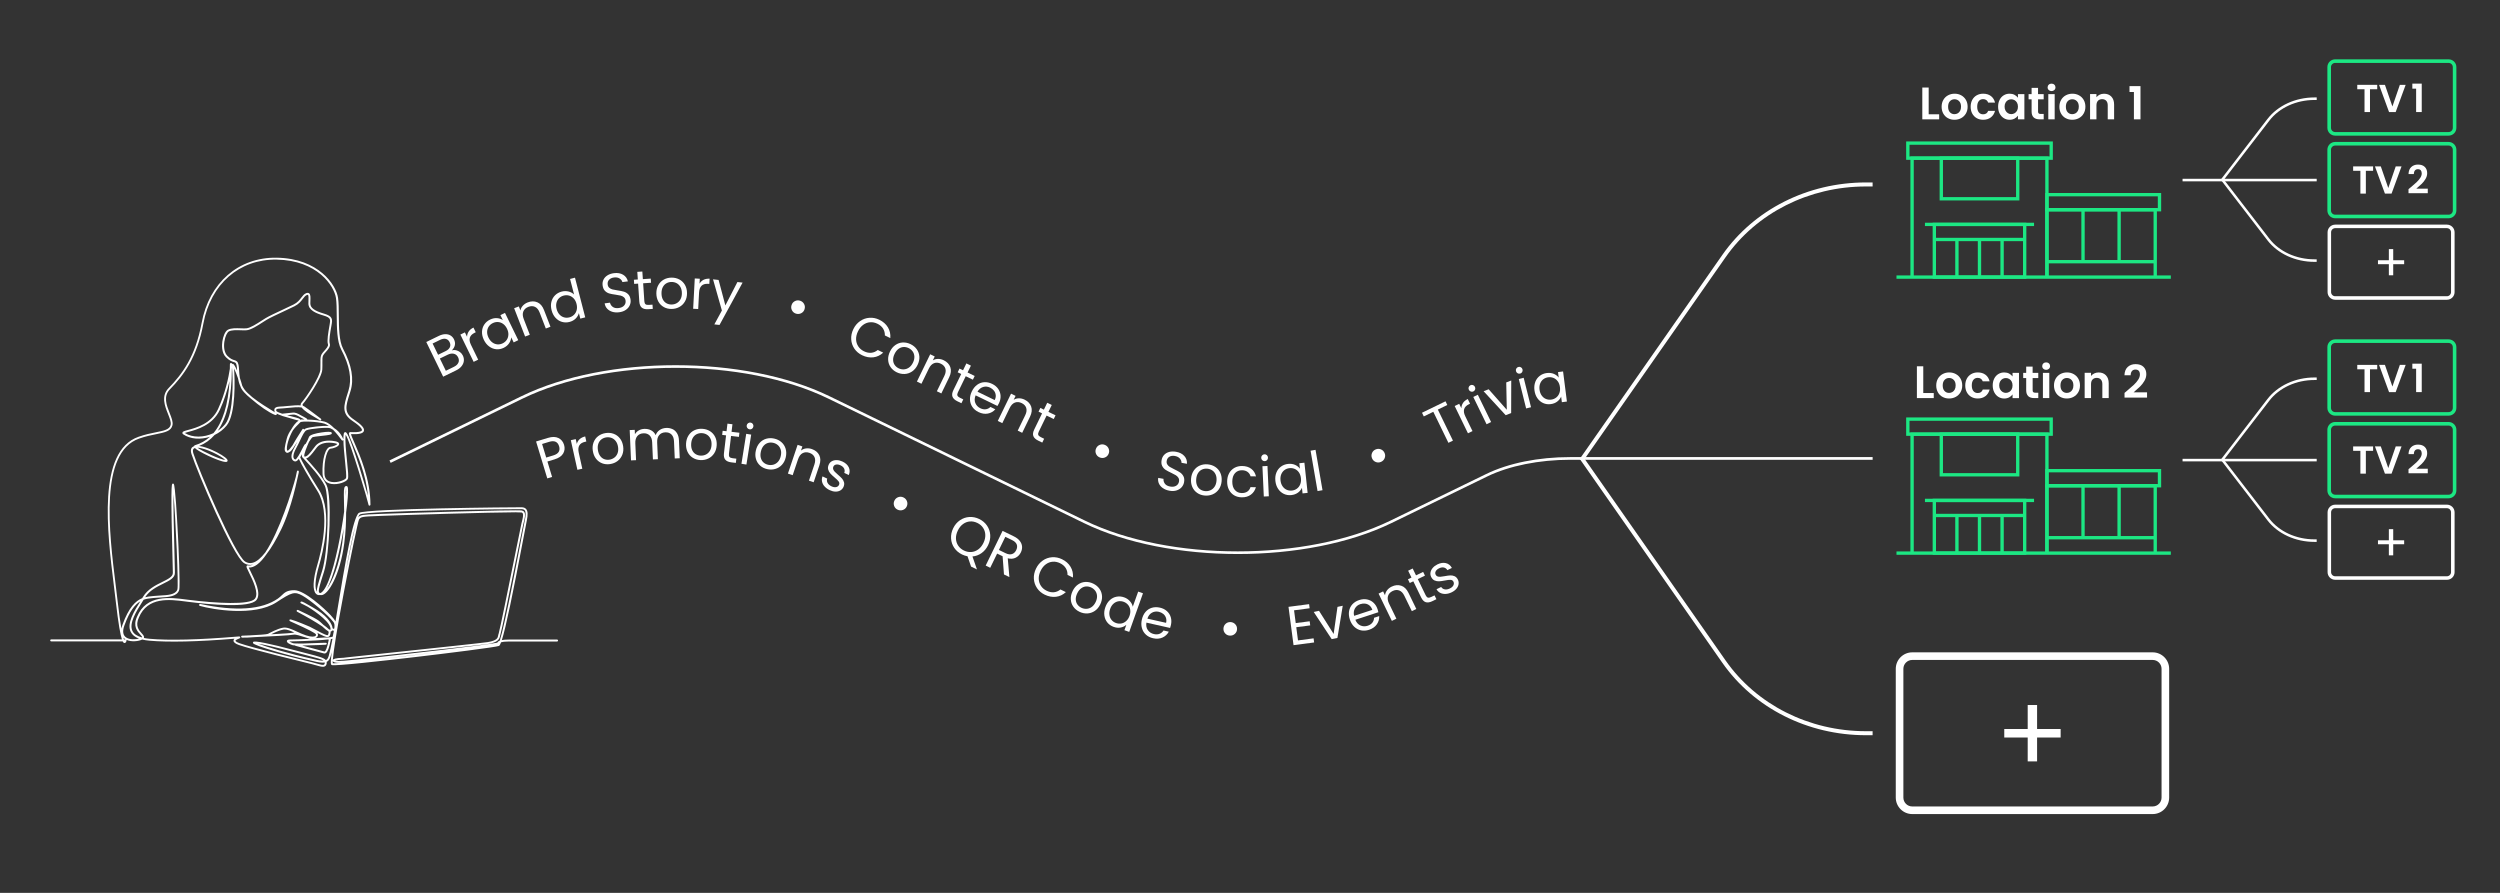 <?xml version="1.0" encoding="UTF-8"?> <svg xmlns="http://www.w3.org/2000/svg" id="a" data-name="Layer 1" width="1400" height="500" viewBox="0 0 1400 500"><rect x="0" y="0" width="1400" height="500" fill="#333333" stroke="none"/><defs><style> .b { fill: #1ce783; } .c { fill: #1ce783; } .d { fill: #fff; } </style></defs><path class="d" d="M1048.66,411.72h-3.73c-32.6,0-62.67-15.17-80.45-40.59l-79.88-114.23,1.84-1.29,79.88,114.23c17.35,24.82,46.74,39.63,78.61,39.63h3.73v2.25Z"></path><path class="d" d="M886.44,258.37l-1.84-1.29,79.88-114.3c17.77-25.43,47.85-40.61,80.45-40.61h3.73v2.25h-3.73c-31.87,0-61.25,14.82-78.61,39.65l-79.88,114.3Z"></path><path class="d" d="M693.12,310.25c-31.2,0-62.39-5.78-86.14-17.34l-143.12-69.68c-47.2-22.98-124.01-22.98-171.21,0l-73.88,35.97-.66-1.35,73.88-35.97c47.57-23.16,124.96-23.16,172.52,0l143.12,69.68c47.14,22.95,123.83,22.95,170.97,0l53.62-26.1c12.57-6.12,29.27-9.49,47.02-9.49h169.43v1.5h-169.43c-17.27,0-34.17,3.4-46.36,9.34l-53.62,26.1c-23.75,11.56-54.95,17.34-86.14,17.34Z"></path><g><path class="d" d="M1153.96,413.01h-13.19v13.37h-5.26v-13.37h-13.12v-4.77h13.12v-13.43h5.26v13.43h13.19v4.77Z"></path><path class="d" d="M1205.5,455.88h-134.64c-5.09,0-9.23-4.14-9.23-9.23v-72.11c0-5.09,4.14-9.23,9.23-9.23h134.64c5.09,0,9.23,4.14,9.23,9.23v72.11c0,5.09-4.14,9.23-9.23,9.23ZM1070.86,369.57c-2.74,0-4.97,2.23-4.97,4.97v72.11c0,2.74,2.23,4.97,4.97,4.97h134.64c2.74,0,4.97-2.23,4.97-4.97v-72.11c0-2.74-2.23-4.97-4.97-4.97h-134.64Z"></path></g><path class="d" d="M180.73,373.38c-.97,0-2.18-.35-3.59-.76-.76-.22-1.57-.46-2.42-.66-3.35-.8-34.63-8.46-40.95-10.76-2.05-.75-3.01-1.52-3.01-2.43,0-.43.22-.79.54-1.09-20.57,1.69-37.04,2.07-47.7,1.1-1.48-.13-2.81-.35-3.99-.64-1.84.97-5.99,1.51-8.8.18.07.12.1.26.07.4-.07.33-.35,1.42-1.14,1.36-.26-.01-.6-.03-1.04-.91H28.67c-.31,0-.55-.25-.55-.55s.25-.55.55-.55h39.6c-.84-2.55-1.96-8.33-3.47-21.5-.32-2.77-.69-5.75-1.07-8.86-3.7-29.89-9.29-75.06,13.86-83.12,3.6-1.29,6.97-1.97,9.69-2.51,4.62-.93,7.67-1.55,8.27-4.14.35-1.52-.54-3.77-1.49-6.15-1.77-4.47-3.98-10.03.38-14.5,7.51-7.72,14.94-17.47,18.46-36.39,4.19-22.56,20.71-36.94,42.06-36.59,23.52.37,33.3,15.3,34.35,22.48.38,2.6.41,6.08.43,9.76.05,6.74.11,14.39,2.37,18.69,4.9,9.3,6.25,17.1,4.15,23.86l-.44,1.4c-2.23,7.08-3.35,10.63,2.36,14.43,4.32,2.88,6.1,4.92,5.6,6.43-.46,1.4-2.76,1.96-7.22,1.76.15.77,1.01,2.73,1.91,4.79,3.14,7.19,8.98,20.57,8.98,34.7,0,.31-.25.55-.55.55s-.55-.25-.55-.55c-.4-2.22-10.03-34.92-12.76-39.11-.45,3.13.19,9.3.75,14.76.58,5.6.88,8.82.47,9.89-.65,1.7-5.54,3.47-9.24,2.86-3.06-.5-4.82-2.49-4.95-5.59-.34-8.18,1.65-15.02,4.43-15.23,1.58-.12,3.65-1.1,3.79-1.53,0-.01-.25-.23-1.3-.44-4.34-.87-8.16-.03-9.98,2.19-.4.49-.82,1.05-1.26,1.64-1.52,2.02-3.19,4.24-4.87,4.7.04.05.09.1.14.15,2.58,2.8,8.64,9.36,11.27,14.63,3.19,6.38,1.77,38.63-1.41,48.67l-.32,1c-1.97,6.23-3.06,9.66-2.37,10.6.08.11.22.24.57.31.03,0,.07-.02.1-.03.96-.32,2.56-1.8,4.61-6.94,3.83-9.58,7.07-26.66,8.69-38.66,0-2.26-.06-4.29-.1-6.04-.12-5.2-.14-7.33.66-8.04.22-.2.51-.28.8-.24.67.1.75.99.79,1.42.2,2.13-.2,7.17-1.04,13.48,0,4.85-.2,10.7-1.03,17.06-2.37,18.06-9.06,29.14-12.82,29.14-.2,0-.42,0-.65-.04-1.19.2-1.95-.26-2.39-.72-1.98-2.02-1.72-7.9.73-16.14,1.97-6.63,7.78-29.19.06-41.41-4.5-7.12-9.16-15.1-10.38-17.98-.83,1.11-1.62,1.65-2.42,1.37-.72-.25-1.23-.77-1.5-1.48-.56-1.5,0-3.79,1.62-6.61.54-.94,1.03-1.93,1.5-2.91-.64,1.02-1.23,1.9-1.77,2.66-.95,1.58-1.94,2.94-3.06,3.33-.36.21-.68.29-.96.25-.23-.03-.51-.13-.74-.43-.05-.04-.09-.08-.14-.13-.79-.86-.52-2.66.67-7.3.51-2.01,1.49-3.78,2.55-5.25.02-.03.04-.07.06-.1,1-1.73,2.44-3.81,4.08-4.86-.78-.13-2.41-.6-5.95-1.65-1.53-.45-2.98-.88-3.28-.94-.18-.04-.3-.11-.39-.19-1.11-.37-2.02-.74-2.69-1.13.16.19.1.32-.01.54-.24.49-.75.29-1.12.14-3.25-1.3-8.36-4.81-13.32-9.09-2.92-2.36-5.3-4.81-5.88-6.91-.69-1.51-1.09-3.04-1.34-4.49-.74-2.14-1.55-4.08-2.18-5.38.45,5.95,1.08,25.32-4.07,31.79-1.82,2.29-4.21,4.11-6.83,5.37-2.43,2.78-5.32,4.84-8.66,6.16,2.52.3,5.5,1.47,7.42,2.33,3.42,1.52,7.51,3.89,8.35,5.29.39.64.05,1.03-.06,1.14-1.49,1.37-13.94-4.5-17.12-6.78-.35-.25-.69-.52-.95-.8-.1.03-.2.07-.29.11-.32.15-1.31.59-.56,2.93,2.89,8.98,23.18,56.89,28.97,60.51,1.39.87,2.81,1.08,4.34.64,2.14-.61,4.45-2.52,6.92-5.69,7.94-11.8,15.02-34.42,17.08-42.32.16-.74.31-1.49.47-2.25.22-1.1.29-1.4.82-1.31.54.09.48.54.39,1.15-.06.44-.27,1.39-.62,2.74-3.18,14.87-6.74,23.99-9.23,29.09-2.85,5.84-5.52,10.37-8.06,13.62-1.8,2.64-3.65,4.77-5.51,6.11-1.57,1.12-3.09,1.67-4.57,1.58.24.58.71,1.54,1.14,2.4,2.26,4.57,6.03,12.21,3.18,15.78-3.73,4.66-25.88,2.6-38.75.96l-.98-.13c-8.95-1.16-21.22-2.75-26.14,9.02-2.16,4.66.04,7.08,1.65,8.85.77.85,1.56,1.72,1.19,2.56.94.2,1.98.35,3.11.45,10.86.99,27.81.56,49.02-1.22.74-.06,1.18-.1,1.24-.1.27,0,.53.2.58.46.08.47-.33.62-.66.75-1.86.68-2.01,1.1-2.01,1.21,0,.02.03.57,2.28,1.39,6.28,2.28,37.49,9.93,40.83,10.72.87.21,1.7.45,2.48.68,1.73.5,3.35.98,4,.56.08-.05.3-.2.39-.78.02-.13.02-.26.01-.38-1.48.25-3.61-.03-6.83-.86-13.39-2.95-32.7-8.52-33.34-9.97-.1-.23-.07-.5.09-.69.71-.83,8.74.78,23.87,4.8,2.4.64,4.49,1.18,6.3,1.64,6.4,1.65,9.46,2.43,10.54,3.72.91-.44,1.25-1.31,1.61-2.45.51-1.63,1.38-5.81,2.08-9.49-.26.07-.57.13-.92.19.02.1.02.2,0,.31l-.05.24c-.82,4.3-1.69,6.62-2.74,7.3-.32.21-.66.28-1,.2-1.75-.39-15.44-4.14-16.02-4.3-.13-.03-.23-.11-.3-.21-.72-.04-1.24-.1-1.49-.19-1.2-.42-3.2-1.29-3.02-2.29.13-.74,1.1-.84,2.04-.84,1.76,0,6.26-.14,10.88-.37-.82-.24-1.71-.53-2.62-.82-2.43-.78-5.45-1.75-6.36-1.52-1.5.39-13.9,1.02-21.93,1.39-2.74.21-5.43.35-6.7.29h-.35s0-.03,0-.03c-.2-.02-.33-.05-.38-.1-.17-.15-.24-.39-.16-.6.09-.26.24-.33.5-.36h0c.09,0,.17-.01.26-.02.04,0,.09,0,.12,0,.1,0,.2,0,.3-.01.72-.03,1.98-.08,3.6-.15,4.47-.21,9.55-.54,10.19-.85l.12-.06c1.42-.77,5.2-2.81,8.31-3.39,2.17-.41,4.78.79,7.8,2.18,1.63.75,3.32,1.53,5.07,2.11,3.09,1.03,4.82.81,5.4.26.21-.2.28-.46.2-.76-.34-.78-4.58-2.99-12.61-6.55-.78-.35-1.38-.61-1.69-.76-.26-.12-.53-.25-.56-.59-.02-.2.08-.39.24-.5.08-.05.3-.04.63.03h0s.03,0,.05.01c2.45.56,10.36,3.97,10.44,4.01,1.23.59,2.56,1.31,3.85,2,1.7.92,3.31,1.78,4.51,2.27.44.18,1.46.6,1.77.42.21-.12.38-.67.49-1.63,0-.15-.11-.34-.32-.59-.91-.48-2-1.42-3.33-2.66-3.45-2.36-8.86-5.5-14-8.2-.27-.14-.37-.46-.24-.73.13-.27.46-.38.73-.26.38.17,9.25,4.24,11.6,6.01.67.5,1.45,1.23,2.28,2.01.11.1.22.2.33.31,1.29.91,2.37,1.77,3.09,2.52.31.17.57.26.76.24.03,0,.06,0,.11-.06.61-3.63-7.73-9.74-12.68-12.78-1.74-.95-2.93-1.5-3.48-1.76-.41-.19-.83-.38-.64-.87.19-.49.63-.36,1.09-.22.39.11,1.7.78,3.44,1.82,1.34.73,3.01,1.69,4.96,2.93,6.39,4.06,8.34,8.3,8.48,9.98.02.24.27.44.54.44.15-.03.28-.06.41-.16.06-.42.1-.71.1-.82,0-.13.01-.27.02-.42.04-.5.09-1.15-.46-2.23-3.09-4.15-13.04-12.49-17.52-14.97-4.32-2.38-5.82-1.99-14.64,3.84-12.47,7.99-35.65,3.96-42.79,1.92-.29-.08-.46-.38-.38-.67.07-.29.36-.47.65-.41,19.87,4.24,34.49,3.22,43.46-3.03.89-.62,1.54-1.24,2.17-1.84,1.6-1.52,2.97-2.84,7.02-2.84,5.76,0,16.86,10.31,20.3,13.93,1.44,1.52,2.27,2.68,2.74,3.61.27-1.63.56-3.41.86-5.25,4.43-27.07,9.02-53.66,12.3-55.61,4.1-2.44,87.6-3.18,91.06-3.13,1.21.02,2.07.37,2.63,1.08.9,1.14.99,3.12.29,6.44-.18.84-.7,3.6-1.42,7.41-6.49,34.25-10.33,52.54-12.54,59.46.93-.19,2.2-.3,3.91-.3h27c.31,0,.55.25.55.55s-.25.55-.55.55h-27c-2.2,0-3.52.18-4.34.43-.46,1.24-.83,1.89-1.14,2.03-1.62.72-29.67,4.22-46.97,6.25-16.84,1.98-45.3,5.2-46.75,4.47-.2-.1-.33-.28-.41-.55-.22-.77-.03-3.2.41-6.62-.22.96-.42,1.74-.59,2.26-.48,1.55-1.08,2.6-2.2,3.14.04.26.03.55-.01.87-.1.72-.4,1.24-.88,1.55-.37.24-.81.33-1.32.33ZM186.36,371.43c.54.05,2.15-.04,4.6-.23-2.39.09-3.73-.09-4.37-.66-.12-.11-.21-.22-.26-.33-.03.59-.02.99.02,1.21ZM187.74,369.93c1.64.51,6.72-.04,14.61-.89l1.64-.18c17.03-1.84,71.02-7.95,74.44-8.98.25-.42.65-.82,1.43-1.13,2.97-9.08,10.1-46.7,12.62-60,.72-3.82,1.25-6.58,1.43-7.43.61-2.88.59-4.69-.07-5.52-.35-.44-.92-.65-1.79-.67-6.44-.1-86.89.84-90.47,2.97-.33.2-.69.78-1.08,1.69,1.23-1.55,2.95-1.62,11.03-1.94l1.7-.07c8.36-.33,76.52-2.5,79.04-1.91.61.14,1.07.46,1.37.95.76,1.25.25,3.3-.29,5.47-.11.45-.23.9-.33,1.34-.21.92-1.46,7.11-3.04,14.94-4.85,23.98-9.25,45.59-9.71,46.61-.11.23-.16.52-.22.85-.34,1.89-1.12,3.66-6.77,4.6-2.3.38-30.9,3.43-53.88,5.87-13.97,1.49-26.07,2.78-27.03,2.91-.04.01-.09.02-.13.02-1.67.05-3.6.24-4.49.47ZM250.58,364.68c-1.64.19-3.37.4-5.2.61-17.91,2.1-36.52,4.15-41.27,4.67h-.06c13.17-1.35,31.35-3.42,46.52-5.28ZM144.56,360.46c4.71,1.78,17.18,5.59,30.72,8.57,2.81.72,4.64.99,5.88.9-1.14-.79-3.86-1.51-9.49-2.96-1.81-.46-3.9-1-6.31-1.64-11.1-2.95-17.7-4.38-20.8-4.87ZM289.06,286.88c-13.06,0-64.66,1.57-75.79,2.02l-1.7.07c-8.71.34-9.54.42-10.52,1.98-.54,1.04-4.38,19.1-8.33,39.96-4.23,22.35-5.99,34.09-6.33,38.57.24-.36,1.16-.99,5.81-1.12v.02s.01,0,.02,0h0s.04-.01.06-.01c.39-.07,1.01-.14,2.01-.25,1.38-.15,3.37-.37,5.83-.63,4.92-.53,11.7-1.25,19.17-2.04,22.96-2.45,51.54-5.49,53.81-5.87,5.36-.89,5.63-2.39,5.87-3.71.07-.37.14-.75.3-1.11.5-1.23,6.22-29.49,9.63-46.38,1.65-8.14,2.84-14.02,3.05-14.96.1-.45.22-.91.33-1.36.44-1.76.95-3.76.42-4.62-.14-.23-.36-.38-.68-.45-.25-.06-1.29-.08-2.95-.08ZM169.22,361.5c4.33,1.18,11.31,3.07,12.49,3.34.02,0,.06.01.15-.05.42-.28,1.28-1.51,2.26-6.59h0c-.15-.05-.37-.08-.63-.09-6.84.82-20.64,1.09-20.82,1.09-.27,0-.48.01-.63.03.41.27,1.13.65,1.99.95.55.19,2.99.23,5.92.19,1.24-.05,2.64-.1,4.04-.15,2.1-.08,4.21-.15,5.78-.21,1.2-.04,1.95-.06,2.41-.05.06,0,.11,0,.14-.01v.02c.62.04.63.17.65.49.02.3-.25.57-.55.59-.43.04-7.01.35-12.29.42-.31.01-.61.02-.91.03ZM142.62,359.58h0ZM69.41,358.05h.89c-.05-.03-.1-.06-.15-.09-.36-.23-.72-.51-1.04-.87.11.39.21.71.3.96ZM78.57,336.74c-2.97,1.77-6,5.47-8.92,13.57-1.17,3.25-.81,5.51,1.09,6.72,2.01,1.28,5.15,1.09,7.1.58-2.29-.84-3.82-2.08-4.64-3.75-2.35-4.74,1.88-11.57,5.37-17.12ZM176.76,357.31c.08,0,.16,0,.23,0,.55-.02,1.24-.07,2-.13,2.09-.15,3.58-.24,4.58-.17,1.4-.15,2.39-.32,2.75-.49.12-.39.35-1.58.66-3.32-.07,0-.14.02-.21.01-.25,0-.48-.06-.7-.16,0,0,0,0,0,0-.22.38-.54.61-.95.67,0,0,0,0,0,0,.04.14.06.27.04.39-.14,1.19-.37,2.07-1.03,2.46-.72.42-1.67.09-2.75-.35-1.06-.43-2.4-1.13-3.84-1.91.25.25.4.47.45.66.19.7,0,1.37-.51,1.86-.2.19-.45.35-.73.47ZM80.43,335.86c-.25.41-.52.83-.79,1.26-3.36,5.35-7.55,12-5.45,16.25.81,1.64,2.56,2.83,5.23,3.57.02-.02.04-.03.06-.05.19-.18,0-.48-.91-1.48-1.61-1.77-4.3-4.73-1.84-10.04,5.24-12.54,18.51-10.82,27.29-9.68l.98.13c16.37,2.09,34.88,3.04,37.75-.55,2.42-3.02-1.31-10.55-3.31-14.6-1.21-2.44-1.55-3.17-1.36-3.66.06-.14.22-.32.37-.38.1-.04.2-.05.31-.03.94.18,1.93.03,2.96-.43-1.76.46-3.46.18-5.06-.82-6.28-3.92-26.36-51.55-29.44-61.1-.87-2.7.15-3.82,1.15-4.27.1-.05.21-.09.32-.12.01-.07.03-.14.06-.2.07-.15.19-.26.35-.31,3.22-.94,6.05-2.53,8.48-4.76-5.22,1.73-10.96,1.41-15.04-1.4-.45-.38-.44-.73-.4-.91.15-.69,1.09-.94,3.15-1.5,4.55-1.23,13.02-3.51,16.8-11.7,3.99-8.65,6-18.12,6.62-22.56,0-.12,0-.24,0-.35,0-2.28,0-2.49.25-2.74.19-.19.54-.23.76-.08.1.07.17.25.21.52.07-.07.17-.12.3-.15.64-.13,1.6,1.6,2.55,3.85,0-.06,0-.11-.01-.17-.07-1.14-.13-2.13-.29-2.86-.31-1.4-.66-1.51-1.62-1.8-.95-.29-2.39-.74-4.32-2.67-2.61-2.61-2.29-7.07-2.02-8.86.38-2.64,1.49-5.69,3.08-6.55,1.82-.99,4.69-.89,7.22-.8,1.15.04,2.23.08,3.11.01,2.16-.15,5.97-2.61,8.75-4.41.75-.48,1.44-.93,2.03-1.29,1.86-1.13,5.93-3.03,9.88-4.88,2.23-1.04,4.33-2.02,5.84-2.78,2.2-1.1,3.31-2.56,4.29-3.84.82-1.07,1.52-2,2.66-2.46.69-.28,1.26-.27,1.69.03.89.62.83,2.17.76,4.13-.02.53-.04,1.07-.04,1.61,0,2.4,2.29,4.09,7.64,5.65,4.91,1.43,4.83,3.12,4.21,6.51l-.11.61c-.6,3.42-1.42,8.02-.84,9.73.52,1.55-.96,3.22-2.27,4.69-.57.64-1.11,1.25-1.38,1.74-.54.96-.52,2.16-.5,4.15.01,1.03.03,2.32-.05,3.85-.22,4.72-8.84,17.1-10.87,19.32-.15.16-.2.33-.17.54.02.15.08.31.17.47.28.08.52.19.72.32.93.6,3.71,2.66,5.29,3.83,2.3,1.71,3.37,2.51,3.87,2.93.08.06.12.09.15.1v.02c.28.27.28.35.27.49-.01.2-.13.38-.32.46-.3.14-.49,0-.81-.22-.36-.26-1.11-.7-1.99-1.21-3.44-2.01-6.61-3.97-7.88-5.76-1.81-.36-5.42,0-7.94.26-.9.09-1.71.17-2.35.22-.4.03-.77.05-1.13.07-1.29.07-2.41.13-2.71.5-.11.14-.14.39-.09.75.08.49,1.54,1.1,3.32,1.68.44-.09,1.2-.16,2.52-.27,1.08-.1,2.31-.2,3.12-.32,1.75-.26,3.15.52,4.77,1.44.51.28,1.05.59,1.64.88,1.18.59,1.95,1.02,2.05,1.55,3.42.05,7.73.59,9.81,1.19,1.7.49,3.54,1.95,5.2,3.61,1.57.95,3.52,2.54,5.15,6.19,0,0,0,.01,0,.02,0-1.18.07-2.21.22-3.02.17-.91.69-.97.91-.94.62.06,1.78.16,8.06,20.3,1.62,5.2,3.41,11.23,4.59,15.35-1.11-12.04-5.92-23.06-8.66-29.33-1.82-4.16-2.32-5.39-1.86-6.04.16-.22.41-.34.71-.32,5.56.29,6.32-.68,6.42-.98.11-.33.06-1.68-5.16-5.16-6.4-4.27-5.05-8.57-2.81-15.69l.44-1.4c2.01-6.46.68-13.99-4.08-23.01-2.39-4.54-2.45-12.33-2.5-19.2-.03-3.64-.05-7.08-.42-9.61-1.01-6.87-10.46-21.17-33.27-21.53-20.81-.33-36.86,13.68-40.95,35.68-3.57,19.21-11.12,29.12-18.75,36.96-3.86,3.97-1.89,8.94-.14,13.33,1.06,2.66,1.97,4.96,1.54,6.81-.76,3.29-4.27,3.99-9.13,4.98-2.82.57-6.01,1.21-9.54,2.47-22.31,7.77-16.79,52.4-13.13,81.94.39,3.12.75,6.09,1.07,8.87.84,7.29,1.55,12.24,2.14,15.59.12-.63.31-1.33.58-2.08,3.55-9.85,7.43-13.5,11.07-14.97.16-.26.32-.52.47-.77,2.58-4.27,7.09-6.5,10.72-8.29,3.37-1.67,6.03-2.98,5.97-5.16-1.34-49.36-.71-49.65-.16-49.9.2-.09.48-.04.64.11.84.78,1.86,18.62,2.39,29.18.24,4.72,1.39,28.35.65,30.39-1.31,3.6-6.03,3.84-10.59,4.08-1.21.06-2.36.12-3.43.24-.35.04-.71.07-1.07.11-1.56.15-3.18.3-4.84.91ZM159.36,352.51c-.24,0-.48.02-.7.06-2.29.43-5.03,1.73-6.78,2.63,5.98-.32,11.52-.67,12.41-.9.16-.04.35-.06.56-.07-2.11-.96-3.97-1.73-5.49-1.73ZM97.16,276.79c-.05,5.89.09,18.24.79,43.92.08,2.89-3.01,4.41-6.59,6.18-3.57,1.77-7.61,3.76-10.05,7.54,1.34-.34,2.63-.47,3.85-.58.36-.03.71-.07,1.06-.11,1.11-.12,2.32-.19,3.5-.25,4.2-.22,8.55-.44,9.61-3.35.73-2-.95-39.35-2.17-53.35ZM168.13,256.1c.36,1.06,3.81,7.64,10.51,18.23,7.97,12.61,2.06,35.57.06,42.31-2.52,8.5-2.33,13.11-1.24,14.75-.22-1.7.75-4.77,2.58-10.57l.32-1c3.56-11.26,4.07-42.66,1.48-47.84-2.56-5.13-8.54-11.6-11.1-14.37-.45-.49-.8-.86-1.01-1.1-.55-.34-.79-1.02-.7-2.03,0-.04,0-.09.01-.13-.41.77-.78,1.47-.91,1.75ZM192.44,296.03c-2.18,12.8-5.62,27.31-9.48,33.77,3.11-4.04,7.05-13.16,8.72-25.86.36-2.75.6-5.4.76-7.91ZM199.06,294.17c-1.72,6.21-3.69,16.31-5.47,26.35,1.99-10.16,4.17-20.81,5.47-26.35ZM193.76,273.62c-.13.75-.14,2.38-.11,4.25.15-1.98.19-3.46.11-4.25ZM184.22,246.74c1.12,0,2.3.12,3.52.37.56.11,2.26.45,2.19,1.59-.09,1.46-3.41,2.46-4.81,2.57-1.62.12-3.76,5.67-3.41,14.08.11,2.59,1.46,4.12,4.02,4.54,3.55.58,7.68-1.25,8.03-2.16.34-.88-.11-5.2-.54-9.38-.42-4.1-.88-8.58-.9-11.96-.04.11-.12.21-.23.27-.24.14-.55.08-.72-.15l-.2-.26c-.83-1.12-2.62-3.52-4.66-5.58-.33-.19-.64-.36-.94-.52-.19-.1-.36-.19-.53-.29-1.32-.74-11.17.19-13.34,1.06-1.17.47-2.33,2.93-3.56,5.54-.68,1.43-1.37,2.92-2.17,4.32-1.41,2.46-1.97,4.53-1.54,5.68.15.41.43.68.83.83.83.28,2.99-4,3.81-5.61.53-1.05.99-1.96,1.35-2.5.15-.22.38-.52.69-.54.31-.6.64-1.18.97-1.73.06-.13.11-.26.17-.39.36-.82.65-1.46.77-1.81.47-1.3,4.06-2.09,6.99-2.53,3.37-.51,5.28-.5,5.68.03.12.16.16.46.08.64-.25.57-1.12.76-6.23,1.32-1.83.2-3.73.41-4.36.6-.39.12-1.24,1.2-2.13,2.66-.98,2.22-3.11,7.18-2.61,8.21,1.37.48,3.35-2.15,4.95-4.28.45-.6.88-1.17,1.29-1.67,1.57-1.92,4.27-2.94,7.53-2.94ZM110.61,250.72c2.96,2.17,12.92,6.67,15.49,6.89-1.92-2.14-10.9-6.72-15.49-6.89ZM168.1,256.01h0ZM160.8,252.31c.12.02.27,0,.37-.01.07-.01.15-.03.22-.06.44-.33,1.19-1.11,2.44-2.89.31-.51.6-1.04.88-1.53.44-.78.86-1.52,1.27-2.15.77-1.18,1.8-2.83,2.51-3.96.34-.54.57-.92.75-1.17.02-.03.03-.05.04-.06h0c.36-.49.46-.43.78-.23.15.09.23.2.26.31.31-.3.63-.52.97-.66,1.8-.72,9.36-1.67,12.83-1.34-.84-.62-1.68-1.1-2.47-1.33-4.23-1.22-12.64-1.45-13.45-.79-.16.21-.47.5-.88.91-.87.84-2.13,2.07-3.29,3.65-2.33,4.08-3.83,9.2-3.27,11.22.01.04.02.08.03.11ZM103.49,242.46c4.32,2.78,10.7,2.6,16.03.11,5.22-6.13,8.24-15.85,9.01-29.1-1.2,4.99-3.08,10.99-5.42,16.06-4,8.67-13.13,11.13-17.52,12.31-.78.21-1.64.44-2.11.63ZM196.23,243.07s0,0,0,0c0,0,0,0,0,0ZM129.84,206.71c-.04,15.5-2.68,27.04-7.87,34.51,1.58-1.03,3-2.28,4.16-3.74,4.93-6.19,4.31-26.29,3.8-31.56-.02.25-.05.51-.09.79ZM160.79,232.51c1.05.29,2.04.54,2.75.73,1.67.43,3.12.8,3.83,1.09.26.11.73.3.67.74.14-.06.28-.1.43-.14.05-.01.1-.01.15-.02.91.02,1.5,0,1.89-.02-.22-.12-.51-.28-.91-.48-.61-.31-1.17-.62-1.69-.91-1.56-.88-2.69-1.51-4.07-1.31-.81.12-1.99.23-3.06.32ZM141.18,222.33c3.95,3.17,8.96,6.22,11.51,7.77.6.36,1.05.64,1.39.85-.24-.25-.39-.51-.43-.78-.11-.69,0-1.22.32-1.62.61-.75,1.83-.82,3.51-.91.35-.02.72-.04,1.11-.07.63-.04,1.43-.12,2.31-.21,2.97-.3,5.65-.53,7.5-.35,0-.03,0-.05-.01-.08-.08-.54.07-1.04.45-1.45,2.51-2.73,10.39-14.52,10.58-18.62.07-1.5.06-2.72.04-3.79-.02-2.1-.04-3.49.64-4.7.33-.59.91-1.24,1.52-1.93,1.05-1.18,2.36-2.66,2.04-3.6-.66-1.98.15-6.54.79-10.21l.12-.69c.55-3.02.74-4.03-3.43-5.25-4.17-1.22-8.44-2.97-8.44-6.72,0-.55.02-1.11.04-1.65.05-1.22.11-2.9-.29-3.18-.1-.07-.34-.04-.64.09-.86.35-1.45,1.13-2.2,2.11-1,1.31-2.24,2.95-4.67,4.16-1.52.76-3.63,1.75-5.86,2.79-3.73,1.75-7.97,3.72-9.77,4.82-.58.35-1.27.8-2.01,1.27-3.04,1.96-6.83,4.41-9.27,4.58-.94.07-2.05.03-3.23-.01-2.39-.08-5.09-.18-6.65.67-.88.48-2.06,2.65-2.51,5.74-.49,3.39.15,6.35,1.71,7.92,1.74,1.74,2.96,2.12,3.86,2.39,1.19.37,1.95.69,2.37,2.62.18.82.24,1.85.31,3.03.08,1.29.17,2.76.43,4.28.58,1.72,1.06,3.3,1.29,4.26,0,.02,0,.03.01.05.68,1.46,1.65,2.88,3.05,4.17.82.76,1.66,1.51,2.5,2.23Z"></path><g><g><path class="d" d="M1080.06,64h5.87v2.83h-9.44v-17.81h3.57v14.98Z"></path><path class="d" d="M1090.8,66.16c-1.09-.6-1.94-1.46-2.56-2.56-.62-1.11-.93-2.38-.93-3.83s.32-2.72.96-3.83c.64-1.11,1.51-1.96,2.62-2.56s2.34-.91,3.7-.91,2.59.3,3.7.91,1.98,1.46,2.62,2.56c.64,1.11.96,2.38.96,3.83s-.33,2.72-.98,3.83c-.66,1.11-1.54,1.96-2.65,2.56-1.11.6-2.36.91-3.74.91s-2.59-.3-3.68-.91ZM1096.3,63.48c.57-.31,1.02-.79,1.37-1.42.34-.63.51-1.4.51-2.3,0-1.34-.35-2.38-1.06-3.1-.71-.72-1.57-1.08-2.59-1.08s-1.88.36-2.56,1.08c-.69.72-1.03,1.76-1.03,3.1s.34,2.38,1.01,3.1c.67.72,1.52,1.08,2.54,1.08.65,0,1.25-.16,1.82-.47Z"></path><path class="d" d="M1104.46,55.93c.6-1.1,1.42-1.95,2.48-2.55s2.26-.91,3.62-.91c1.75,0,3.2.44,4.35,1.31,1.15.88,1.92,2.11,2.31,3.69h-3.85c-.2-.61-.55-1.09-1.03-1.44-.48-.35-1.08-.52-1.8-.52-1.02,0-1.83.37-2.42,1.11-.6.74-.89,1.79-.89,3.15s.3,2.39.89,3.13c.6.74,1.4,1.11,2.42,1.11,1.45,0,2.39-.65,2.83-1.94h3.85c-.39,1.53-1.17,2.75-2.32,3.65-1.16.9-2.6,1.35-4.34,1.35-1.36,0-2.57-.3-3.62-.91s-1.88-1.45-2.48-2.55c-.6-1.1-.89-2.38-.89-3.84s.3-2.74.89-3.84Z"></path><path class="d" d="M1119.78,55.91c.57-1.11,1.34-1.96,2.32-2.55.98-.6,2.07-.89,3.28-.89,1.05,0,1.98.21,2.77.64s1.42.96,1.9,1.61v-2.02h3.6v14.14h-3.6v-2.07c-.46.66-1.09,1.21-1.9,1.65-.81.43-1.74.65-2.79.65-1.19,0-2.28-.31-3.25-.92s-1.75-1.48-2.32-2.59-.85-2.39-.85-3.84.28-2.7.85-3.8ZM1129.54,57.53c-.34-.62-.8-1.1-1.38-1.43-.58-.33-1.2-.5-1.86-.5s-1.28.16-1.84.48c-.56.32-1.02.8-1.37,1.42s-.52,1.36-.52,2.21.17,1.6.52,2.23c.35.64.81,1.13,1.38,1.47.57.34,1.18.51,1.83.51s1.28-.17,1.86-.5c.58-.33,1.04-.81,1.38-1.43.34-.62.51-1.37.51-2.23s-.17-1.61-.51-2.23Z"></path><path class="d" d="M1141.31,55.63v6.84c0,.48.12.82.34,1.03.23.21.62.32,1.16.32h1.66v3.01h-2.25c-3.01,0-4.52-1.46-4.52-4.39v-6.81h-1.69v-2.93h1.69v-3.5h3.6v3.5h3.16v2.93h-3.16Z"></path><path class="d" d="M1147.29,50.41c-.42-.4-.63-.9-.63-1.49s.21-1.09.63-1.49c.42-.4.94-.6,1.57-.6s1.15.2,1.57.6c.42.4.63.9.63,1.49s-.21,1.09-.63,1.49c-.42.4-.94.6-1.57.6s-1.15-.2-1.57-.6ZM1150.62,52.7v14.14h-3.57v-14.14h3.57Z"></path><path class="d" d="M1156.75,66.16c-1.09-.6-1.94-1.46-2.56-2.56-.62-1.11-.93-2.38-.93-3.83s.32-2.72.96-3.83c.64-1.11,1.51-1.96,2.62-2.56,1.11-.6,2.34-.91,3.7-.91s2.59.3,3.7.91c1.11.6,1.98,1.46,2.62,2.56.64,1.11.96,2.38.96,3.83s-.33,2.72-.98,3.83c-.65,1.11-1.54,1.96-2.65,2.56-1.11.6-2.36.91-3.74.91s-2.59-.3-3.67-.91ZM1162.25,63.48c.57-.31,1.03-.79,1.37-1.42.34-.63.51-1.4.51-2.3,0-1.34-.35-2.38-1.06-3.1-.71-.72-1.57-1.08-2.59-1.08s-1.88.36-2.56,1.08c-.69.72-1.03,1.76-1.03,3.1s.34,2.38,1.01,3.1c.67.72,1.52,1.08,2.54,1.08.65,0,1.25-.16,1.82-.47Z"></path><path class="d" d="M1182.34,54.09c1.04,1.06,1.56,2.55,1.56,4.45v8.29h-3.57v-7.81c0-1.12-.28-1.99-.84-2.59-.56-.6-1.33-.91-2.3-.91s-1.77.3-2.33.91c-.57.6-.85,1.47-.85,2.59v7.81h-3.57v-14.14h3.57v1.76c.48-.61,1.08-1.09,1.82-1.44.74-.35,1.55-.52,2.44-.52,1.69,0,3.05.53,4.08,1.59Z"></path><path class="d" d="M1192.52,51.52v-3.29h6.15v18.6h-3.68v-15.31h-2.48Z"></path></g><g><g><path class="c" d="M1134.75,156.12h-52.46v-31.38h52.46v31.38ZM1084.16,154.24h48.72v-27.64h-48.72v27.64Z"></path><rect class="c" x="1083.23" y="133.17" width="50.59" height="1.87"></rect><rect class="c" x="1107.58" y="134.1" width="1.87" height="21.08"></rect><polygon class="c" points="1147.22 155.18 1145.34 155.18 1145.34 89.51 1071.7 89.51 1071.7 155.18 1069.83 155.18 1069.83 87.63 1147.22 87.63 1147.22 155.18"></polygon><path class="c" d="M1130.86,112.25h-44.67v-24.62h44.67v24.62ZM1088.06,110.38h40.93v-20.88h-40.93v20.88Z"></path><path class="c" d="M1149.6,89.51h-82.15v-10.3h82.15v10.3ZM1069.32,87.63h78.41v-6.56h-78.41v6.56Z"></path><g><polygon class="c" points="1207.86 154.98 1205.99 154.98 1205.99 118.38 1147.22 118.38 1147.22 154.98 1145.34 154.98 1145.34 116.51 1207.86 116.51 1207.86 154.98"></polygon><path class="c" d="M1210.25,118.38h-64.9v-10.3h64.9v10.3ZM1147.22,116.51h61.16v-6.56h-61.16v6.56Z"></path></g><rect class="c" x="1120.23" y="134.1" width="1.87" height="21.08"></rect><rect class="c" x="1094.94" y="134.1" width="1.87" height="21.08"></rect><rect class="c" x="1077.97" y="124.73" width="61.1" height="1.87"></rect></g><rect class="c" x="1062.03" y="154.24" width="153.64" height="1.87"></rect><rect class="c" x="1146.28" y="145.61" width="60.65" height="1.87"></rect><rect class="c" x="1165.56" y="117.44" width="1.87" height="29.1"></rect><rect class="c" x="1185.77" y="117.44" width="1.87" height="29.1"></rect></g></g><g><g><path class="d" d="M1077.03,220.1h5.87v2.83h-9.44v-17.81h3.57v14.98Z"></path><path class="d" d="M1087.78,222.25c-1.09-.6-1.94-1.46-2.56-2.56s-.93-2.38-.93-3.83.32-2.72.96-3.83c.64-1.11,1.51-1.96,2.62-2.56,1.11-.6,2.34-.91,3.7-.91s2.59.3,3.7.91c1.11.6,1.98,1.46,2.62,2.56.64,1.11.96,2.38.96,3.83s-.33,2.72-.98,3.83-1.54,1.96-2.65,2.56c-1.11.6-2.36.91-3.74.91s-2.59-.3-3.67-.91ZM1093.28,219.57c.57-.31,1.03-.79,1.37-1.42.34-.63.51-1.4.51-2.3,0-1.34-.35-2.38-1.06-3.1-.71-.72-1.57-1.08-2.59-1.08s-1.88.36-2.56,1.08c-.69.72-1.03,1.76-1.03,3.1s.34,2.38,1.01,3.1c.67.72,1.52,1.08,2.54,1.08.65,0,1.25-.16,1.82-.47Z"></path><path class="d" d="M1101.43,212.02c.6-1.1,1.42-1.95,2.48-2.55,1.05-.6,2.26-.91,3.62-.91,1.75,0,3.2.44,4.35,1.31,1.15.88,1.92,2.11,2.31,3.69h-3.85c-.2-.61-.55-1.09-1.03-1.44-.49-.35-1.08-.52-1.8-.52-1.02,0-1.83.37-2.42,1.11-.6.74-.89,1.79-.89,3.15s.3,2.39.89,3.13c.6.74,1.4,1.11,2.42,1.11,1.45,0,2.39-.65,2.83-1.94h3.85c-.39,1.53-1.17,2.75-2.32,3.65-1.16.9-2.6,1.35-4.34,1.35-1.36,0-2.57-.3-3.62-.91-1.06-.6-1.88-1.46-2.48-2.55-.6-1.1-.89-2.38-.89-3.84s.3-2.74.89-3.84Z"></path><path class="d" d="M1116.76,212.01c.57-1.11,1.34-1.96,2.32-2.55.98-.6,2.07-.89,3.28-.89,1.05,0,1.98.21,2.77.64.79.43,1.43.96,1.9,1.61v-2.02h3.6v14.14h-3.6v-2.07c-.46.66-1.09,1.21-1.9,1.65-.81.43-1.74.65-2.79.65-1.19,0-2.28-.31-3.25-.92-.98-.61-1.75-1.48-2.32-2.59-.57-1.11-.85-2.39-.85-3.84s.28-2.7.85-3.8ZM1126.52,213.63c-.34-.62-.8-1.1-1.38-1.43-.58-.33-1.2-.5-1.86-.5s-1.28.16-1.84.48c-.56.32-1.02.8-1.37,1.42-.35.62-.52,1.36-.52,2.21s.17,1.59.52,2.23c.35.64.81,1.13,1.38,1.47.57.34,1.18.51,1.82.51s1.28-.17,1.86-.5c.58-.33,1.04-.81,1.38-1.43.34-.62.51-1.37.51-2.23s-.17-1.61-.51-2.23Z"></path><path class="d" d="M1138.28,211.73v6.84c0,.48.11.82.34,1.03s.62.32,1.16.32h1.66v3.01h-2.25c-3.01,0-4.52-1.46-4.52-4.39v-6.81h-1.68v-2.93h1.68v-3.5h3.6v3.5h3.16v2.93h-3.16Z"></path><path class="d" d="M1144.27,206.51c-.42-.4-.63-.9-.63-1.49s.21-1.09.63-1.49c.42-.4.94-.6,1.57-.6s1.15.2,1.57.6c.42.4.63.9.63,1.49s-.21,1.09-.63,1.49c-.42.4-.94.6-1.57.6s-1.15-.2-1.57-.6ZM1147.6,208.79v14.14h-3.57v-14.14h3.57Z"></path><path class="d" d="M1153.72,222.25c-1.09-.6-1.94-1.46-2.56-2.56s-.93-2.38-.93-3.83.32-2.72.96-3.83c.64-1.11,1.51-1.96,2.62-2.56s2.34-.91,3.7-.91,2.59.3,3.7.91,1.98,1.46,2.62,2.56c.64,1.11.96,2.38.96,3.83s-.33,2.72-.98,3.83c-.66,1.11-1.54,1.96-2.65,2.56-1.11.6-2.36.91-3.74.91s-2.59-.3-3.68-.91ZM1159.22,219.57c.57-.31,1.02-.79,1.37-1.42s.51-1.4.51-2.3c0-1.34-.35-2.38-1.06-3.1-.71-.72-1.57-1.08-2.59-1.08s-1.88.36-2.56,1.08c-.69.72-1.03,1.76-1.03,3.1s.34,2.38,1.01,3.1c.67.72,1.52,1.08,2.54,1.08.65,0,1.25-.16,1.82-.47Z"></path><path class="d" d="M1179.32,210.18c1.04,1.06,1.56,2.55,1.56,4.45v8.29h-3.57v-7.81c0-1.12-.28-1.99-.84-2.59-.56-.6-1.33-.91-2.3-.91s-1.77.3-2.34.91c-.57.6-.85,1.47-.85,2.59v7.81h-3.57v-14.14h3.57v1.76c.48-.61,1.08-1.09,1.83-1.44.74-.35,1.55-.52,2.44-.52,1.68,0,3.04.53,4.08,1.59Z"></path><path class="d" d="M1191.06,218.9c1.63-1.36,2.93-2.5,3.9-3.41.97-.91,1.78-1.86,2.42-2.85.65-.99.97-1.96.97-2.91,0-.87-.2-1.55-.61-2.04-.41-.49-1.04-.74-1.89-.74s-1.51.29-1.97.85c-.46.57-.7,1.35-.71,2.33h-3.47c.07-2.04.68-3.59,1.83-4.64,1.15-1.05,2.61-1.58,4.38-1.58,1.94,0,3.43.51,4.47,1.54,1.04,1.03,1.56,2.39,1.56,4.07,0,1.33-.36,2.59-1.07,3.8-.71,1.21-1.53,2.26-2.45,3.15-.92.89-2.12,1.97-3.6,3.23h7.53v2.96h-12.61v-2.65l1.33-1.12Z"></path></g><g><g><path class="c" d="M1134.75,310.68h-52.46v-31.38h52.46v31.38ZM1084.16,308.81h48.72v-27.64h-48.72v27.64Z"></path><rect class="c" x="1083.23" y="287.73" width="50.59" height="1.87"></rect><rect class="c" x="1107.58" y="288.67" width="1.87" height="21.08"></rect><polygon class="c" points="1147.22 309.75 1145.34 309.75 1145.34 244.07 1071.7 244.07 1071.7 309.75 1069.83 309.75 1069.83 242.2 1147.22 242.2 1147.22 309.75"></polygon><path class="c" d="M1130.86,266.82h-44.67v-24.62h44.67v24.62ZM1088.06,264.95h40.93v-20.88h-40.93v20.88Z"></path><path class="c" d="M1149.6,244.07h-82.15v-10.3h82.15v10.3ZM1069.32,242.2h78.41v-6.56h-78.41v6.56Z"></path><g><polygon class="c" points="1207.86 309.54 1205.99 309.54 1205.99 272.95 1147.22 272.95 1147.22 309.54 1145.34 309.54 1145.34 271.07 1207.86 271.07 1207.86 309.54"></polygon><path class="c" d="M1210.25,272.95h-64.9v-10.3h64.9v10.3ZM1147.22,271.07h61.16v-6.56h-61.16v6.56Z"></path></g><rect class="c" x="1120.23" y="288.67" width="1.87" height="21.08"></rect><rect class="c" x="1094.94" y="288.67" width="1.87" height="21.08"></rect><rect class="c" x="1077.97" y="279.3" width="61.1" height="1.87"></rect></g><rect class="c" x="1062.03" y="308.81" width="153.64" height="1.87"></rect><rect class="c" x="1146.28" y="300.18" width="60.65" height="1.87"></rect><rect class="c" x="1165.56" y="272.01" width="1.87" height="29.1"></rect><rect class="c" x="1185.77" y="272.01" width="1.87" height="29.1"></rect></g></g><g><g><path class="d" d="M1346.33,147.95h-6.13v6.21h-2.44v-6.21h-6.1v-2.21h6.1v-6.24h2.44v6.24h6.13v2.21Z"></path><path class="d" d="M1370.28,167.87h-62.55c-2.37,0-4.29-1.92-4.29-4.29v-33.5c0-2.37,1.92-4.29,4.29-4.29h62.55c2.37,0,4.29,1.92,4.29,4.29v33.5c0,2.37-1.92,4.29-4.29,4.29ZM1307.72,127.77c-1.27,0-2.31,1.04-2.31,2.31v33.5c0,1.27,1.04,2.31,2.31,2.31h62.55c1.27,0,2.31-1.04,2.31-2.31v-33.5c0-1.27-1.04-2.31-2.31-2.31h-62.55Z"></path></g><g><path class="b" d="M1371.21,75.96h-63.52c-2.4,0-4.36-1.95-4.36-4.36v-34.02c0-2.4,1.95-4.36,4.36-4.36h63.52c2.4,0,4.36,1.95,4.36,4.36v34.02c0,2.4-1.95,4.36-4.36,4.36ZM1307.7,35.23c-1.29,0-2.35,1.05-2.35,2.35v34.02c0,1.29,1.05,2.35,2.35,2.35h63.52c1.29,0,2.35-1.05,2.35-2.35v-34.02c0-1.29-1.05-2.35-2.35-2.35h-63.52Z"></path><g><path class="d" d="M1331.25,47.51v2.47h-4.06v12.77h-3.06v-12.77h-4.06v-2.47h11.18Z"></path><path class="d" d="M1347.17,47.51l-5.59,15.24h-3.71l-5.59-15.24h3.28l4.19,12.12,4.17-12.12h3.25Z"></path><path class="d" d="M1350.91,49.65v-2.82h5.26v15.92h-3.14v-13.1h-2.12Z"></path></g></g><g><path class="b" d="M1371.21,122.23h-63.52c-2.4,0-4.36-1.95-4.36-4.36v-34.02c0-2.4,1.95-4.36,4.36-4.36h63.52c2.4,0,4.36,1.95,4.36,4.36v34.02c0,2.4-1.95,4.36-4.36,4.36ZM1307.7,81.51c-1.29,0-2.35,1.05-2.35,2.35v34.02c0,1.29,1.05,2.35,2.35,2.35h63.52c1.29,0,2.35-1.05,2.35-2.35v-34.02c0-1.29-1.05-2.35-2.35-2.35h-63.52Z"></path><g><path class="d" d="M1328.94,93.18v2.47h-4.06v12.77h-3.06v-12.77h-4.06v-2.47h11.18Z"></path><path class="d" d="M1344.86,93.18l-5.59,15.24h-3.71l-5.59-15.24h3.28l4.19,12.12,4.17-12.12h3.25Z"></path><path class="d" d="M1349.93,104.97c1.4-1.16,2.51-2.14,3.34-2.91.83-.78,1.52-1.59,2.07-2.44.55-.84.83-1.67.83-2.49,0-.74-.18-1.32-.52-1.75-.35-.42-.89-.63-1.62-.63s-1.29.24-1.68.73c-.39.49-.6,1.15-.61,2h-2.97c.06-1.75.58-3.07,1.56-3.97s2.23-1.35,3.74-1.35c1.66,0,2.93.44,3.82,1.32.89.88,1.33,2.04,1.33,3.48,0,1.14-.31,2.22-.92,3.25s-1.31,1.93-2.1,2.7-1.81,1.69-3.08,2.76h6.44v2.53h-10.79v-2.27l1.14-.96Z"></path></g></g><g><g><path class="d" d="M1297.35,146.65h-1.21c-10.7,0-20.57-4.53-26.42-12.11l-25.96-33.7,1.13-.88,25.96,33.7c5.57,7.23,15.02,11.55,25.28,11.55h1.21v1.43Z"></path><path class="d" d="M1244.9,101.27l-1.13-.87,25.96-33.72c5.84-7.59,15.72-12.12,26.42-12.12h1.21v1.43h-1.21c-10.26,0-19.71,4.32-25.28,11.56l-25.96,33.72Z"></path></g><rect class="d" x="1222.23" y="100.12" width="75.12" height="1.43"></rect></g></g><g><g><path class="d" d="M1346.33,304.78h-6.13v6.21h-2.44v-6.21h-6.1v-2.21h6.1v-6.24h2.44v6.24h6.13v2.21Z"></path><path class="d" d="M1370.28,324.69h-62.55c-2.37,0-4.29-1.92-4.29-4.29v-33.5c0-2.37,1.92-4.29,4.29-4.29h62.55c2.37,0,4.29,1.92,4.29,4.29v33.5c0,2.37-1.92,4.29-4.29,4.29ZM1307.72,284.59c-1.27,0-2.31,1.04-2.31,2.31v33.5c0,1.27,1.04,2.31,2.31,2.31h62.55c1.27,0,2.31-1.04,2.31-2.31v-33.5c0-1.27-1.04-2.31-2.31-2.31h-62.55Z"></path></g><g><path class="b" d="M1371.21,232.78h-63.52c-2.4,0-4.36-1.95-4.36-4.36v-34.02c0-2.4,1.95-4.36,4.36-4.36h63.52c2.4,0,4.36,1.95,4.36,4.36v34.02c0,2.4-1.95,4.36-4.36,4.36ZM1307.7,192.06c-1.29,0-2.35,1.05-2.35,2.35v34.02c0,1.29,1.05,2.35,2.35,2.35h63.52c1.29,0,2.35-1.05,2.35-2.35v-34.02c0-1.29-1.05-2.35-2.35-2.35h-63.52Z"></path><g><path class="d" d="M1331.25,204.34v2.47h-4.06v12.77h-3.06v-12.77h-4.06v-2.47h11.18Z"></path><path class="d" d="M1347.17,204.34l-5.59,15.24h-3.71l-5.59-15.24h3.28l4.19,12.12,4.17-12.12h3.25Z"></path><path class="d" d="M1350.91,206.48v-2.82h5.26v15.92h-3.14v-13.1h-2.12Z"></path></g></g><g><path class="b" d="M1371.21,279.05h-63.52c-2.4,0-4.36-1.95-4.36-4.36v-34.02c0-2.4,1.95-4.36,4.36-4.36h63.52c2.4,0,4.36,1.95,4.36,4.36v34.02c0,2.4-1.95,4.36-4.36,4.36ZM1307.7,238.33c-1.29,0-2.35,1.05-2.35,2.34v34.02c0,1.29,1.05,2.35,2.35,2.35h63.52c1.29,0,2.35-1.05,2.35-2.35v-34.02c0-1.29-1.05-2.34-2.35-2.34h-63.52Z"></path><g><path class="d" d="M1328.94,250v2.47h-4.06v12.77h-3.06v-12.77h-4.06v-2.47h11.18Z"></path><path class="d" d="M1344.86,250l-5.59,15.24h-3.71l-5.59-15.24h3.28l4.19,12.12,4.17-12.12h3.25Z"></path><path class="d" d="M1349.93,261.79c1.4-1.16,2.51-2.14,3.34-2.91.83-.78,1.52-1.59,2.07-2.44.55-.84.83-1.67.83-2.49,0-.74-.18-1.32-.52-1.75-.35-.42-.89-.63-1.62-.63s-1.29.24-1.68.73c-.39.49-.6,1.15-.61,2h-2.97c.06-1.75.58-3.07,1.56-3.97s2.23-1.35,3.74-1.35c1.66,0,2.93.44,3.82,1.32.89.88,1.33,2.04,1.33,3.48,0,1.14-.31,2.22-.92,3.25s-1.31,1.93-2.1,2.7-1.81,1.69-3.08,2.76h6.44v2.53h-10.79v-2.27l1.14-.96Z"></path></g></g><g><g><path class="d" d="M1297.35,303.47h-1.21c-10.7,0-20.57-4.53-26.42-12.11l-25.96-33.7,1.13-.88,25.96,33.7c5.57,7.23,15.02,11.55,25.28,11.55h1.21v1.43Z"></path><path class="d" d="M1244.9,258.1l-1.13-.88,25.96-33.72c5.84-7.59,15.72-12.12,26.42-12.12h1.21v1.43h-1.21c-10.26,0-19.71,4.32-25.28,11.56l-25.96,33.72Z"></path></g><rect class="d" x="1222.23" y="256.94" width="75.12" height="1.43"></rect></g></g><g><g><path class="d" d="M255.38,196.13c.81.18,1.56.53,2.24,1.05.68.52,1.21,1.17,1.59,1.95.48.99.66,2,.54,3.03-.12,1.03-.54,2.01-1.28,2.93-.74.92-1.75,1.7-3.05,2.33l-7.25,3.53-9.46-19.43,6.97-3.39c1.32-.64,2.55-.97,3.69-.99,1.14-.01,2.13.24,2.95.75.83.52,1.47,1.24,1.92,2.17.56,1.15.71,2.26.46,3.31-.26,1.06-.81,2-1.67,2.83.76-.23,1.55-.26,2.36-.08ZM245.32,198.68l4.27-2.08c1.19-.58,1.97-1.31,2.35-2.18.38-.88.33-1.8-.15-2.79-.48-.99-1.18-1.6-2.1-1.84-.92-.24-2-.06-3.22.53l-4.21,2.05,3.07,6.3ZM256.69,203.12c.42-.94.37-1.94-.15-3-.52-1.08-1.31-1.75-2.36-2.01-1.05-.26-2.19-.09-3.44.52l-4.41,2.14,3.34,6.86,4.49-2.19c1.26-.62,2.1-1.39,2.52-2.33Z"></path><path class="d" d="M262.47,185.64c.59-.89,1.48-1.62,2.67-2.2l1.28,2.62-.67.33c-2.84,1.38-3.51,3.62-2.01,6.7l4.04,8.31-2.54,1.24-7.44-15.28,2.54-1.24,1.21,2.48c.02-1.09.33-2.08.92-2.97Z"></path><path class="d" d="M269.92,185.76c.06-1.49.48-2.83,1.27-4.01.79-1.19,1.86-2.11,3.22-2.77,1.34-.65,2.64-.93,3.91-.83,1.27.1,2.35.46,3.26,1.1l-1.36-2.79,2.57-1.25,7.44,15.28-2.57,1.25-1.38-2.84c-.07,1.14-.46,2.24-1.17,3.31-.71,1.07-1.72,1.93-3.04,2.57-1.36.66-2.75.92-4.17.79-1.42-.13-2.74-.65-3.96-1.55-1.22-.9-2.21-2.12-2.96-3.66-.76-1.56-1.11-3.09-1.05-4.57ZM281.76,181.39c-.88-.63-1.83-.98-2.84-1.05-1.01-.07-1.99.13-2.94.59-.95.46-1.7,1.1-2.27,1.93-.56.83-.87,1.78-.92,2.86-.05,1.08.21,2.2.77,3.35.57,1.17,1.3,2.07,2.18,2.71.88.64,1.83,1,2.83,1.07,1,.08,1.98-.12,2.93-.58.95-.46,1.71-1.11,2.27-1.95.57-.84.87-1.81.92-2.9s-.21-2.21-.78-3.36c-.56-1.15-1.28-2.04-2.16-2.67Z"></path><path class="d" d="M300.89,169.27c1.65.7,2.9,2.15,3.75,4.35l3.62,9.34-2.6,1.01-3.47-8.96c-.61-1.58-1.48-2.64-2.59-3.17s-2.36-.53-3.73,0c-1.39.54-2.32,1.4-2.81,2.58-.48,1.18-.4,2.61.24,4.26l3.39,8.76-2.63,1.02-6.14-15.85,2.63-1.02.87,2.26c.21-1.01.67-1.91,1.4-2.7.73-.79,1.63-1.39,2.71-1.81,1.93-.75,3.71-.77,5.36-.06Z"></path><path class="d" d="M308.78,169.05c.35-1.45,1.03-2.67,2.04-3.68,1.01-1.01,2.25-1.7,3.74-2.09,1.28-.33,2.55-.34,3.8-.04,1.25.31,2.29.87,3.12,1.68l-2.25-8.71,2.76-.71,5.74,22.22-2.76.71-.8-3.09c-.29,1.12-.88,2.13-1.78,3.04-.9.9-2.06,1.54-3.48,1.91-1.46.38-2.88.36-4.26-.05-1.38-.41-2.57-1.18-3.59-2.31-1.02-1.12-1.74-2.52-2.17-4.18-.43-1.68-.48-3.24-.12-4.69ZM321.26,167.12c-.74-.79-1.6-1.32-2.57-1.59-.98-.27-1.98-.27-3-.01s-1.89.74-2.61,1.44c-.72.7-1.21,1.57-1.47,2.62-.26,1.05-.23,2.19.09,3.44.33,1.26.86,2.29,1.6,3.09.74.8,1.59,1.34,2.56,1.61.97.27,1.96.28,2.98.01,1.02-.26,1.89-.75,2.62-1.46.72-.71,1.22-1.6,1.48-2.66s.23-2.21-.09-3.45c-.32-1.24-.85-2.26-1.59-3.05Z"></path><path class="d" d="M342.89,174.61c-1.18-.36-2.15-.95-2.9-1.76s-1.21-1.8-1.38-2.97l2.98-.38c.23.99.75,1.79,1.57,2.38.82.6,1.92.8,3.31.63,1.33-.17,2.34-.63,3.03-1.4.68-.76.96-1.67.83-2.71-.1-.82-.41-1.46-.93-1.91-.52-.46-1.13-.77-1.84-.96-.71-.18-1.66-.35-2.85-.51-1.46-.19-2.64-.42-3.54-.68-.9-.26-1.7-.75-2.4-1.46-.7-.71-1.14-1.74-1.31-3.07-.15-1.17.02-2.24.5-3.22.48-.98,1.23-1.78,2.24-2.41s2.22-1.03,3.61-1.21c2.01-.25,3.72.04,5.13.88,1.41.84,2.3,2.08,2.68,3.72l-3.08.39c-.21-.81-.73-1.48-1.57-2.01-.84-.53-1.88-.72-3.13-.56-1.17.15-2.08.57-2.75,1.27-.66.7-.92,1.59-.79,2.68.1.78.4,1.39.9,1.82s1.09.74,1.77.92c.68.17,1.62.35,2.83.53,1.46.21,2.65.45,3.56.72.91.27,1.72.76,2.44,1.47.72.71,1.16,1.74,1.33,3.1.13,1.05-.02,2.07-.46,3.06s-1.16,1.85-2.18,2.56-2.26,1.16-3.74,1.35c-1.41.18-2.71.09-3.89-.27Z"></path><path class="d" d="M360.16,158.65l.67,9.99c.06.83.27,1.4.64,1.71.37.32.99.45,1.86.39l2.07-.14.16,2.38-2.54.17c-1.57.11-2.77-.18-3.6-.85-.83-.67-1.3-1.83-1.41-3.48l-.67-9.99-2.2.15-.16-2.32,2.2-.15-.29-4.27,2.82-.19.29,4.27,4.42-.3.16,2.32-4.42.3Z"></path><path class="d" d="M371.75,171.96c-1.3-.71-2.32-1.74-3.06-3.06-.74-1.33-1.12-2.87-1.13-4.63-.01-1.74.35-3.27,1.1-4.61.75-1.34,1.77-2.37,3.06-3.09s2.75-1.09,4.36-1.1c1.61-.01,3.07.34,4.38,1.04s2.34,1.71,3.11,3.03c.76,1.32,1.15,2.85,1.16,4.61s-.36,3.3-1.13,4.64-1.81,2.38-3.13,3.11c-1.32.73-2.78,1.11-4.4,1.12-1.59.01-3.04-.34-4.33-1.05ZM378.91,169.8c.88-.48,1.6-1.2,2.14-2.16.54-.95.81-2.11.8-3.48,0-1.36-.29-2.52-.83-3.47-.54-.95-1.25-1.65-2.12-2.11-.87-.46-1.81-.68-2.83-.68-1.03,0-1.98.25-2.83.72-.85.47-1.54,1.18-2.05,2.14s-.76,2.11-.75,3.48c0,1.39.27,2.55.78,3.5.51.95,1.19,1.65,2.05,2.11.85.46,1.78.69,2.8.68s1.96-.25,2.85-.73Z"></path><path class="d" d="M393.98,156.7c.95-.49,2.08-.7,3.4-.63l-.15,2.91-.74-.04c-3.16-.17-4.83,1.46-5.01,4.89l-.49,9.23-2.82-.15.9-16.97,2.82.15-.15,2.76c.55-.94,1.29-1.66,2.24-2.15Z"></path><path class="d" d="M415.85,158.26l-12.92,23.72-2.9-.32,4.23-7.77-4.96-17.46,3.11.34,3.79,14.27,6.75-13.1,2.9.32Z"></path><path class="d" d="M443.52,173.81c-.49-.92-.58-1.88-.27-2.89.31-1.03.93-1.79,1.85-2.27.92-.49,1.88-.58,2.89-.27,1.03.31,1.79.93,2.29,1.85.5.92.59,1.89.27,2.92-.31,1.01-.93,1.76-1.85,2.24-.93.48-1.9.57-2.93.26-1.01-.31-1.76-.92-2.24-1.84Z"></path><path class="d" d="M481.65,179.81c1.59-1.1,3.34-1.72,5.23-1.85,1.89-.14,3.74.23,5.55,1.11,2.12,1.03,3.72,2.44,4.8,4.23,1.08,1.79,1.53,3.8,1.34,6.03l-3.04-1.48c.03-1.43-.31-2.71-1.01-3.84-.71-1.12-1.76-2.03-3.18-2.72-1.36-.66-2.73-.94-4.11-.83-1.39.11-2.67.59-3.85,1.45-1.18.86-2.15,2.08-2.91,3.64-.75,1.54-1.1,3.04-1.06,4.5.05,1.46.46,2.77,1.23,3.93.77,1.16,1.83,2.07,3.19,2.73,1.41.69,2.78.97,4.09.84,1.32-.13,2.53-.65,3.64-1.56l3.04,1.48c-1.63,1.51-3.48,2.38-5.55,2.63-2.07.24-4.17-.15-6.29-1.18-1.8-.88-3.24-2.1-4.3-3.66-1.07-1.57-1.66-3.31-1.78-5.23-.12-1.92.28-3.83,1.2-5.73.92-1.9,2.18-3.39,3.77-4.49Z"></path><path class="d" d="M498.74,205.6c-.85-1.22-1.31-2.58-1.38-4.1-.08-1.52.27-3.07,1.04-4.65.76-1.56,1.77-2.78,3.03-3.65s2.64-1.34,4.12-1.41c1.48-.07,2.95.25,4.4.95,1.45.71,2.6,1.66,3.46,2.88s1.34,2.58,1.44,4.1c.1,1.52-.24,3.07-1.01,4.65s-1.79,2.8-3.07,3.66-2.67,1.33-4.18,1.4c-1.51.07-2.98-.25-4.43-.95-1.43-.7-2.57-1.65-3.41-2.87ZM506.12,206.85c1.01-.04,1.97-.37,2.87-.98.91-.62,1.66-1.54,2.26-2.76s.86-2.38.8-3.48c-.07-1.09-.39-2.03-.97-2.83-.58-.8-1.32-1.42-2.23-1.86-.93-.45-1.88-.66-2.86-.61s-1.9.38-2.78,1.01c-.88.63-1.62,1.56-2.22,2.78-.61,1.24-.89,2.41-.85,3.48s.34,2.01.9,2.8c.56.79,1.29,1.41,2.2,1.85.91.44,1.87.65,2.88.61Z"></path><path class="d" d="M532.17,205.61c.6,1.69.39,3.59-.64,5.71l-4.38,9.01-2.51-1.22,4.21-8.64c.74-1.52.93-2.88.56-4.06-.37-1.18-1.21-2.09-2.53-2.73-1.34-.65-2.61-.75-3.8-.3-1.2.45-2.19,1.48-2.96,3.08l-4.11,8.45-2.54-1.24,7.44-15.28,2.54,1.24-1.06,2.17c.88-.54,1.86-.81,2.93-.81,1.07,0,2.13.24,3.17.75,1.86.91,3.09,2.2,3.7,3.89Z"></path><path class="d" d="M540.82,210.67l-4.38,9.01c-.36.74-.46,1.34-.29,1.81.17.46.64.88,1.42,1.26l1.87.91-1.05,2.15-2.29-1.11c-1.41-.69-2.31-1.53-2.7-2.52-.39-1-.22-2.24.5-3.72l4.38-9.01-1.98-.96,1.02-2.09,1.98.96,1.87-3.85,2.54,1.24-1.87,3.85,3.99,1.94-1.02,2.09-3.99-1.94Z"></path><path class="d" d="M558.56,227.34l-12.21-5.94c-.64,1.55-.7,2.98-.17,4.28.53,1.3,1.46,2.28,2.8,2.93,1.1.53,2.14.72,3.12.57.98-.15,1.83-.59,2.55-1.3l2.73,1.33c-1.12,1.27-2.52,2.07-4.2,2.39-1.67.32-3.42.04-5.24-.85-1.45-.71-2.59-1.66-3.41-2.87s-1.27-2.57-1.34-4.08c-.07-1.52.28-3.06,1.05-4.64.77-1.58,1.76-2.81,2.97-3.69,1.21-.88,2.54-1.36,4-1.45,1.46-.08,2.93.23,4.41.96,1.45.71,2.58,1.65,3.39,2.82.81,1.18,1.24,2.46,1.31,3.86.07,1.4-.24,2.8-.92,4.19-.24.48-.51.98-.83,1.49ZM557.6,221.24c-.09-.91-.41-1.72-.97-2.44-.56-.72-1.28-1.3-2.17-1.73-1.28-.62-2.57-.75-3.87-.37-1.3.38-2.37,1.26-3.2,2.65l9.65,4.7c.47-.97.66-1.9.57-2.81Z"></path><path class="d" d="M577.45,227.66c.6,1.69.39,3.59-.64,5.71l-4.38,9.01-2.51-1.22,4.21-8.64c.74-1.52.93-2.88.56-4.05-.37-1.18-1.21-2.09-2.53-2.73-1.34-.65-2.61-.75-3.8-.3-1.2.45-2.19,1.48-2.96,3.08l-4.11,8.45-2.54-1.24,7.44-15.28,2.54,1.24-1.06,2.18c.88-.54,1.86-.81,2.93-.82,1.07,0,2.13.24,3.17.75,1.86.9,3.09,2.2,3.7,3.89Z"></path><path class="d" d="M586.1,232.71l-4.38,9.01c-.36.74-.46,1.34-.29,1.81.17.46.64.88,1.42,1.26l1.87.91-1.05,2.15-2.29-1.11c-1.41-.69-2.31-1.53-2.7-2.52-.39-.99-.22-2.23.5-3.72l4.38-9.01-1.98-.96,1.02-2.09,1.98.96,1.87-3.85,2.54,1.24-1.87,3.85,3.99,1.94-1.02,2.09-3.99-1.94Z"></path><path class="d" d="M613.71,254c-.36-.97-.33-1.94.11-2.9.45-.98,1.15-1.65,2.13-2.01.97-.36,1.94-.33,2.9.11.98.44,1.65,1.16,2.03,2.13.37.98.34,1.95-.11,2.93-.44.96-1.15,1.62-2.13,1.98-.98.36-1.96.32-2.94-.13-.96-.44-1.62-1.14-1.99-2.11Z"></path><path class="d" d="M651.27,273.4c-1.02-.7-1.77-1.54-2.24-2.54-.47-1-.62-2.08-.43-3.24l2.96.53c-.08,1.02.19,1.93.79,2.74.6.81,1.59,1.34,2.98,1.58,1.32.23,2.42.09,3.31-.44.88-.53,1.41-1.31,1.6-2.35.14-.81.04-1.52-.32-2.1-.36-.59-.85-1.07-1.47-1.46-.62-.38-1.48-.83-2.57-1.34-1.34-.62-2.4-1.18-3.18-1.7-.78-.52-1.4-1.22-1.86-2.11-.46-.89-.57-2-.34-3.32.21-1.16.68-2.14,1.43-2.93.75-.79,1.7-1.34,2.86-1.64,1.15-.3,2.42-.32,3.81-.08,1.99.35,3.54,1.14,4.64,2.37,1.09,1.22,1.58,2.67,1.45,4.35l-3.05-.54c.04-.83-.26-1.62-.9-2.38-.64-.75-1.59-1.24-2.83-1.46-1.16-.21-2.16-.07-3,.4-.84.47-1.35,1.24-1.55,2.32-.14.77-.03,1.44.32,2.01.35.57.82,1.03,1.42,1.4.6.37,1.45.82,2.55,1.35,1.34.64,2.4,1.22,3.19,1.75.79.53,1.42,1.24,1.89,2.13.47.89.59,2.01.35,3.35-.19,1.04-.63,1.97-1.34,2.78-.71.82-1.66,1.42-2.84,1.8-1.18.38-2.5.44-3.97.18-1.4-.25-2.62-.72-3.64-1.42Z"></path><path class="d" d="M670.43,276.03c-1.22-.84-2.14-1.95-2.75-3.34-.61-1.39-.84-2.97-.68-4.72.16-1.73.67-3.22,1.54-4.48.87-1.26,1.99-2.19,3.35-2.78,1.36-.59,2.84-.82,4.45-.67,1.61.15,3.03.63,4.26,1.46,1.23.83,2.17,1.93,2.8,3.32.63,1.39.87,2.95.71,4.7-.16,1.75-.68,3.25-1.57,4.51-.89,1.26-2.03,2.19-3.41,2.79-1.38.6-2.88.83-4.48.69-1.59-.14-2.99-.63-4.21-1.47ZM677.77,274.57c.93-.39,1.71-1.04,2.34-1.94.63-.9,1.01-2.03,1.13-3.39.12-1.36-.04-2.54-.49-3.53-.45-.99-1.09-1.76-1.91-2.3-.82-.54-1.74-.86-2.75-.95-1.03-.09-1.99.05-2.89.44-.9.39-1.64,1.03-2.24,1.93-.6.9-.96,2.03-1.08,3.39-.12,1.38.02,2.57.44,3.56.42.99,1.03,1.76,1.83,2.3.8.54,1.71.85,2.72.95s1.98-.06,2.9-.46Z"></path><path class="d" d="M688.3,265.04c.71-1.31,1.7-2.32,2.96-3.03,1.26-.71,2.69-1.06,4.3-1.05,2.09.02,3.8.54,5.15,1.57,1.34,1.03,2.23,2.44,2.64,4.24l-3.04-.03c-.28-1.04-.84-1.86-1.67-2.47-.83-.61-1.87-.92-3.11-.93-1.61-.01-2.92.53-3.92,1.62-1,1.1-1.51,2.66-1.53,4.68-.02,2.05.46,3.63,1.45,4.76.98,1.13,2.28,1.7,3.89,1.71,1.24.01,2.28-.27,3.11-.84.83-.57,1.41-1.39,1.73-2.47l3.04.03c-.47,1.73-1.39,3.11-2.77,4.15-1.37,1.03-3.08,1.54-5.13,1.52-1.61-.01-3.04-.39-4.28-1.12-1.24-.74-2.21-1.77-2.9-3.1-.69-1.33-1.03-2.88-1.01-4.66.02-1.76.38-3.29,1.1-4.59Z"></path><path class="d" d="M706.9,257.75c-.39-.35-.6-.8-.62-1.34-.02-.54.14-1,.5-1.39s.8-.6,1.34-.62c.52-.02.96.14,1.34.5.38.36.58.8.6,1.34.03.54-.14,1-.48,1.39s-.77.59-1.29.62c-.54.03-1-.14-1.39-.5ZM709.78,260.94l.77,16.98-2.82.13-.77-16.97,2.82-.13Z"></path><path class="d" d="M714.78,264.64c.56-1.38,1.41-2.49,2.56-3.34,1.15-.85,2.47-1.35,3.97-1.51,1.48-.16,2.8.03,3.96.55,1.16.52,2.05,1.24,2.69,2.15l-.33-3.08,2.84-.3,1.8,16.9-2.84.3-.34-3.15c-.45,1.05-1.19,1.95-2.22,2.71-1.03.76-2.28,1.22-3.74,1.38-1.5.16-2.9-.07-4.19-.68s-2.36-1.55-3.2-2.81c-.84-1.26-1.35-2.75-1.53-4.45-.18-1.73,0-3.28.57-4.66ZM727.4,264.56c-.61-.89-1.39-1.54-2.31-1.95-.93-.41-1.92-.56-2.96-.45-1.05.11-1.98.46-2.79,1.05-.81.58-1.42,1.38-1.84,2.38-.41,1-.55,2.14-.42,3.41.14,1.29.51,2.39,1.13,3.29.62.9,1.38,1.56,2.3,1.97.92.41,1.9.56,2.95.45s1.98-.46,2.8-1.06c.82-.6,1.44-1.4,1.85-2.41.41-1.01.55-2.15.41-3.43-.13-1.27-.51-2.36-1.12-3.25Z"></path><path class="d" d="M736.7,251.91l3.91,22.61-2.78.48-3.91-22.61,2.78-.48Z"></path><path class="d" d="M770.33,258.68c-.95-.41-1.62-1.11-2.01-2.09-.4-1-.39-1.98.02-2.93.41-.95,1.11-1.62,2.09-2.01,1-.4,1.98-.39,2.94.02.96.41,1.64,1.11,2.04,2.11.39.98.37,1.95-.05,2.9-.42.96-1.13,1.63-2.13,2.03-.98.39-1.95.38-2.9-.04Z"></path><path class="d" d="M809.49,224.73l1,2.06-5.3,2.58,8.46,17.37-2.54,1.24-8.46-17.37-5.33,2.59-1-2.06,13.16-6.41Z"></path><path class="d" d="M819.28,225.65c.59-.89,1.48-1.62,2.67-2.2l1.28,2.62-.67.33c-2.84,1.38-3.51,3.62-2.01,6.7l4.05,8.31-2.54,1.24-7.44-15.28,2.54-1.23,1.21,2.48c.02-1.09.33-2.08.92-2.97Z"></path><path class="d" d="M823.67,219.27c-.5-.17-.86-.5-1.1-.98-.24-.48-.27-.97-.1-1.47.17-.5.5-.86.98-1.1.46-.23.94-.25,1.43-.07.49.18.85.51,1.08.99s.27.97.11,1.46c-.16.49-.48.85-.94,1.08-.48.24-.97.27-1.47.1ZM827.58,221.06l7.44,15.28-2.54,1.24-7.44-15.28,2.54-1.24Z"></path><path class="d" d="M843.8,229.48l-.3-15.32,2.8-1.09-.05,18.25-3.06,1.19-12.37-13.42,2.83-1.1,10.16,11.49Z"></path><path class="d" d="M849.81,209c-.45-.27-.74-.67-.87-1.19-.13-.52-.06-1.01.21-1.46.27-.45.67-.74,1.19-.87.5-.12.97-.05,1.41.22.44.27.73.67.86,1.19.13.52.06,1.01-.2,1.46-.26.45-.64.74-1.14.86-.52.13-1.01.06-1.46-.21ZM853.26,211.56l4.11,16.49-2.74.68-4.11-16.49,2.74-.68Z"></path><path class="d" d="M859.74,213.9c.53-1.39,1.36-2.52,2.49-3.4,1.13-.87,2.44-1.41,3.94-1.6,1.48-.19,2.8-.03,3.97.46,1.17.5,2.08,1.19,2.74,2.09l-.39-3.08,2.83-.36,2.15,16.86-2.83.36-.4-3.14c-.43,1.06-1.15,1.98-2.16,2.76-1.01.79-2.25,1.27-3.7,1.46-1.5.19-2.9,0-4.2-.59-1.3-.58-2.39-1.5-3.26-2.74-.87-1.24-1.41-2.72-1.63-4.42-.22-1.72-.06-3.28.47-4.67ZM872.36,213.56c-.63-.88-1.42-1.51-2.35-1.9-.94-.39-1.93-.52-2.97-.39-1.05.13-1.97.5-2.77,1.1-.8.6-1.39,1.41-1.79,2.42-.39,1.01-.51,2.15-.34,3.42.16,1.29.56,2.38,1.2,3.27.63.89,1.41,1.53,2.34,1.92.93.39,1.91.52,2.96.39,1.05-.13,1.97-.51,2.78-1.12s1.41-1.43,1.8-2.45.51-2.16.34-3.44c-.16-1.27-.56-2.35-1.19-3.22Z"></path></g><g><path class="d" d="M315.4,253.91c-.83,1.49-2.46,2.61-4.87,3.34l-3.98,1.2,2.62,8.64-2.7.82-6.27-20.68,6.68-2.02c2.33-.71,4.28-.68,5.84.08,1.56.76,2.61,2.03,3.15,3.81.52,1.72.37,3.33-.47,4.82ZM312.88,253.03c.51-.87.59-1.91.22-3.11-.77-2.55-2.62-3.38-5.55-2.5l-3.98,1.21,2.3,7.6,3.98-1.2c1.5-.46,2.51-1.12,3.03-1.99Z"></path><path class="d" d="M324.6,245.93c.78-.72,1.82-1.23,3.11-1.52l.63,2.85-.73.16c-3.09.69-4.26,2.7-3.52,6.05l2,9.02-2.75.61-3.68-16.59,2.76-.61.6,2.69c.27-1.06.8-1.95,1.58-2.67Z"></path><path class="d" d="M337.2,259.45c-1.38-.53-2.54-1.39-3.46-2.61-.92-1.21-1.51-2.68-1.77-4.42-.26-1.72-.11-3.29.44-4.72.55-1.43,1.42-2.59,2.6-3.49s2.57-1.46,4.17-1.7,3.09-.1,4.48.42c1.39.51,2.56,1.37,3.5,2.57.94,1.2,1.54,2.67,1.8,4.4.26,1.74.1,3.32-.47,4.76-.57,1.43-1.46,2.6-2.66,3.51s-2.6,1.48-4.2,1.72c-1.58.23-3.05.09-4.44-.44ZM343.99,256.31c.81-.6,1.42-1.41,1.82-2.43.4-1.02.5-2.21.3-3.56-.2-1.35-.64-2.45-1.31-3.32s-1.47-1.46-2.4-1.79c-.93-.33-1.89-.42-2.89-.28-1.02.15-1.92.52-2.7,1.11-.78.59-1.36,1.39-1.73,2.4-.37,1.02-.46,2.2-.26,3.55.2,1.37.63,2.49,1.27,3.35.64.87,1.41,1.47,2.32,1.8.91.34,1.86.43,2.86.28,1-.15,1.91-.52,2.72-1.13Z"></path><path class="d" d="M376.6,240.29c1.06.5,1.91,1.29,2.55,2.36.65,1.07,1,2.39,1.07,3.96l.43,10.01-2.79.12-.42-9.6c-.07-1.69-.55-2.97-1.42-3.83-.88-.86-2.03-1.26-3.45-1.2-1.47.06-2.61.58-3.44,1.56s-1.2,2.35-1.12,4.13l.41,9.36-2.79.12-.42-9.6c-.07-1.69-.55-2.97-1.42-3.83-.88-.86-2.03-1.26-3.45-1.2-1.47.06-2.61.58-3.44,1.56-.83.98-1.2,2.35-1.12,4.13l.41,9.36-2.82.12-.74-16.98,2.82-.12.11,2.45c.52-.91,1.24-1.63,2.16-2.14.92-.52,1.95-.8,3.08-.85,1.42-.06,2.7.2,3.82.8,1.12.59,1.98,1.5,2.57,2.71.42-1.22,1.17-2.18,2.23-2.89,1.07-.71,2.27-1.09,3.61-1.15,1.32-.06,2.51.17,3.57.67Z"></path><path class="d" d="M387.89,256.31c-1.25-.79-2.2-1.88-2.86-3.25-.66-1.37-.94-2.94-.84-4.69.1-1.73.56-3.25,1.39-4.53.83-1.29,1.91-2.25,3.25-2.89,1.34-.64,2.82-.91,4.43-.82,1.61.09,3.04.53,4.31,1.31,1.26.79,2.23,1.86,2.91,3.22.68,1.36.97,2.92.87,4.68s-.57,3.28-1.42,4.56c-.85,1.29-1.95,2.26-3.31,2.9-1.36.65-2.85.93-4.46.84-1.59-.09-3.01-.53-4.26-1.33ZM395.18,254.6c.91-.42,1.67-1.1,2.27-2.02.6-.92.94-2.06,1.01-3.42.08-1.36-.13-2.53-.61-3.51-.48-.98-1.15-1.73-1.99-2.24s-1.77-.8-2.78-.85c-1.03-.06-1.99.12-2.87.54-.88.42-1.61,1.09-2.18,2.01-.57.92-.89,2.06-.97,3.42-.08,1.38.11,2.56.56,3.54.45.98,1.09,1.72,1.91,2.23.82.51,1.74.8,2.75.85s1.97-.13,2.89-.55Z"></path><path class="d" d="M409.39,244.14l-1.18,9.95c-.1.82,0,1.42.32,1.8.31.38.89.62,1.76.72l2.06.24-.28,2.37-2.52-.3c-1.56-.18-2.69-.68-3.38-1.49-.7-.81-.95-2.04-.75-3.68l1.18-9.95-2.19-.26.27-2.31,2.19.26.5-4.25,2.8.33-.5,4.25,4.4.52-.27,2.31-4.4-.52Z"></path><path class="d" d="M420.67,243.38l-2.67,16.78-2.79-.44,2.67-16.78,2.79.44ZM418.49,239.68c-.31-.43-.42-.9-.34-1.43.08-.53.34-.95.77-1.26.43-.31.9-.42,1.44-.34.51.08.91.33,1.21.76.3.42.41.9.32,1.43-.08.53-.34.95-.75,1.26-.42.31-.88.43-1.39.34-.53-.08-.95-.34-1.26-.77Z"></path><path class="d" d="M425.63,260.7c-1.1-.99-1.87-2.21-2.29-3.67-.43-1.46-.45-3.05-.06-4.76.38-1.69,1.08-3.11,2.11-4.25,1.03-1.14,2.25-1.91,3.68-2.32,1.43-.41,2.93-.44,4.5-.09,1.57.35,2.92,1.02,4.03,2,1.12.98,1.9,2.2,2.34,3.65.45,1.46.48,3.04.1,4.76s-1.1,3.14-2.15,4.27c-1.05,1.13-2.3,1.91-3.75,2.32-1.45.42-2.96.45-4.53.1-1.55-.35-2.88-1.01-3.98-2ZM433.1,260.21c.97-.27,1.83-.81,2.57-1.62.74-.81,1.26-1.88,1.56-3.21s.29-2.52-.03-3.57c-.32-1.05-.85-1.89-1.59-2.53-.75-.64-1.61-1.08-2.6-1.3-1.01-.23-1.98-.21-2.92.06-.94.27-1.76.81-2.48,1.62-.71.82-1.22,1.89-1.52,3.22-.3,1.35-.31,2.55-.02,3.59.29,1.04.79,1.88,1.52,2.52s1.58,1.07,2.57,1.29c.99.22,1.97.2,2.94-.07Z"></path><path class="d" d="M458.76,254.84c.81,1.59.84,3.51.09,5.74l-3.2,9.49-2.64-.89,3.07-9.11c.54-1.61.55-2.97.04-4.09-.52-1.12-1.47-1.92-2.86-2.39-1.41-.48-2.68-.41-3.81.19-1.13.6-1.98,1.74-2.55,3.43l-3,8.9-2.67-.9,5.43-16.1,2.67.9-.77,2.29c.81-.64,1.74-1.04,2.8-1.18,1.06-.14,2.14-.03,3.24.34,1.96.66,3.34,1.79,4.16,3.38Z"></path><path class="d" d="M461.76,272.41c-.75-.84-1.22-1.75-1.42-2.73-.2-.98-.11-1.94.27-2.9l2.64,1.24c-.29.8-.22,1.6.19,2.39.42.79,1.15,1.43,2.19,1.93.97.46,1.84.6,2.6.44s1.3-.58,1.61-1.23c.32-.67.25-1.31-.19-1.92-.44-.61-1.22-1.37-2.32-2.28-1-.84-1.79-1.58-2.36-2.23-.57-.65-.98-1.4-1.2-2.25-.23-.85-.11-1.77.36-2.76.37-.79.94-1.4,1.72-1.83.78-.43,1.68-.64,2.73-.62,1.04.02,2.11.29,3.22.81,1.7.8,2.87,1.88,3.52,3.23.64,1.35.65,2.8.02,4.33l-2.55-1.2c.32-.83.3-1.63-.06-2.39s-1.04-1.38-2.03-1.85c-.92-.43-1.74-.58-2.47-.44-.73.14-1.24.52-1.54,1.16-.24.51-.27,1-.1,1.48.17.48.46.94.86,1.37.4.43.99.97,1.75,1.63.96.82,1.72,1.54,2.28,2.15.55.62.94,1.33,1.17,2.14s.12,1.69-.3,2.64c-.4.84-.99,1.49-1.77,1.94-.78.45-1.69.67-2.72.65s-2.1-.29-3.2-.81c-1.18-.56-2.14-1.25-2.89-2.1Z"></path><path class="d" d="M500.7,283.24c-.34-.98-.28-1.95.18-2.89.47-.97,1.2-1.62,2.18-1.96.98-.34,1.95-.28,2.89.18.97.47,1.62,1.2,1.97,2.18.35.99.29,1.96-.18,2.93-.46.95-1.19,1.59-2.18,1.92-.99.33-1.97.27-2.94-.2-.95-.46-1.59-1.18-1.93-2.16Z"></path><path class="d" d="M543.8,317.28l-1.99-5.76c-1.07-.2-2.1-.54-3.09-1.02-1.8-.88-3.24-2.1-4.32-3.67-1.08-1.57-1.68-3.32-1.8-5.26-.13-1.94.27-3.85,1.19-5.75s2.19-3.39,3.79-4.48,3.35-1.7,5.25-1.82c1.9-.12,3.75.26,5.55,1.13,1.82.89,3.27,2.12,4.35,3.69,1.07,1.57,1.67,3.32,1.8,5.24.12,1.92-.28,3.84-1.21,5.75-.9,1.86-2.13,3.33-3.67,4.42-1.54,1.09-3.24,1.71-5.08,1.87l2.53,7.27-3.29-1.6ZM535.34,301.61c.05,1.47.47,2.79,1.25,3.95.78,1.16,1.85,2.07,3.2,2.73,1.36.66,2.73.94,4.13.84,1.4-.1,2.69-.59,3.88-1.45s2.16-2.07,2.92-3.62c.76-1.56,1.11-3.07,1.05-4.54-.06-1.46-.47-2.78-1.24-3.93-.77-1.16-1.84-2.07-3.22-2.74-1.38-.67-2.76-.95-4.14-.84-1.39.11-2.67.59-3.86,1.45-1.19.86-2.16,2.07-2.92,3.63-.75,1.54-1.1,3.05-1.05,4.52Z"></path><path class="d" d="M562.22,321.7l-.76-10.2-3.07-1.49-3.87,7.95-2.54-1.24,9.46-19.43,6.27,3.05c1.47.71,2.59,1.57,3.36,2.56.77,1,1.2,2.04,1.28,3.14s-.14,2.2-.67,3.29c-.65,1.34-1.61,2.33-2.88,2.98-1.27.65-2.76.76-4.46.35l.92,10.52-3.04-1.48ZM559.39,307.97l3.74,1.82c1.38.67,2.57.83,3.59.49,1.02-.34,1.8-1.08,2.36-2.22.56-1.15.66-2.21.29-3.17-.37-.96-1.25-1.78-2.65-2.46l-3.74-1.82-3.58,7.36Z"></path><path class="d" d="M583.93,313.9c1.59-1.1,3.34-1.72,5.23-1.85,1.89-.13,3.74.24,5.55,1.11,2.12,1.03,3.72,2.44,4.8,4.24,1.08,1.79,1.53,3.8,1.34,6.03l-3.04-1.48c.03-1.43-.31-2.71-1.01-3.84-.71-1.12-1.76-2.03-3.18-2.72-1.36-.66-2.73-.94-4.11-.83-1.39.11-2.67.59-3.85,1.46-1.18.86-2.15,2.07-2.91,3.64-.75,1.54-1.1,3.04-1.05,4.5.05,1.46.46,2.77,1.23,3.93.77,1.16,1.83,2.07,3.19,2.73,1.41.69,2.78.97,4.09.84,1.32-.13,2.53-.65,3.64-1.56l3.04,1.48c-1.63,1.51-3.48,2.38-5.55,2.62-2.07.24-4.17-.15-6.29-1.18-1.8-.88-3.24-2.1-4.3-3.66s-1.66-3.31-1.78-5.23c-.12-1.92.28-3.83,1.2-5.73.92-1.9,2.18-3.39,3.77-4.49Z"></path><path class="d" d="M601.03,339.69c-.85-1.22-1.31-2.58-1.38-4.1-.08-1.52.27-3.07,1.04-4.65.76-1.56,1.77-2.78,3.03-3.64,1.26-.87,2.63-1.34,4.12-1.41,1.48-.07,2.95.25,4.4.95s2.6,1.66,3.46,2.88c.86,1.21,1.34,2.58,1.44,4.1.1,1.52-.24,3.07-1,4.65-.77,1.58-1.79,2.8-3.07,3.66-1.28.86-2.67,1.32-4.18,1.4s-2.98-.25-4.43-.95c-1.43-.7-2.57-1.65-3.41-2.87ZM608.41,340.94c1.01-.04,1.97-.36,2.87-.98.91-.62,1.66-1.54,2.26-2.76.6-1.23.86-2.38.8-3.48-.07-1.09-.39-2.03-.97-2.83-.58-.8-1.32-1.42-2.23-1.86-.93-.45-1.88-.66-2.86-.62-.98.04-1.9.38-2.78,1.01-.88.63-1.62,1.56-2.22,2.78-.61,1.25-.89,2.41-.85,3.48.04,1.08.34,2.01.9,2.8s1.29,1.41,2.2,1.85c.91.44,1.87.65,2.88.61Z"></path><path class="d" d="M621.52,336.05c1.1-1,2.35-1.64,3.76-1.9,1.4-.27,2.82-.15,4.26.37,1.25.44,2.3,1.14,3.17,2.1.87.96,1.42,2,1.65,3.14l3.02-8.47,2.69.96-7.7,21.62-2.69-.96,1.07-3.01c-.87.77-1.92,1.27-3.17,1.52-1.25.25-2.57.12-3.95-.37-1.42-.51-2.59-1.32-3.5-2.43-.91-1.11-1.47-2.42-1.68-3.92-.21-1.5-.03-3.06.55-4.68.58-1.64,1.42-2.95,2.53-3.96ZM632.93,341.45c-.17-1.07-.58-1.99-1.24-2.76-.66-.77-1.48-1.33-2.48-1.69-.99-.35-1.98-.44-2.97-.27-.98.18-1.88.63-2.69,1.35-.81.72-1.42,1.69-1.85,2.9-.44,1.23-.57,2.38-.41,3.46s.57,2,1.22,2.77,1.47,1.33,2.46,1.68c.99.35,1.99.44,2.99.26,1-.18,1.9-.64,2.71-1.37.81-.73,1.43-1.7,1.86-2.91.43-1.21.56-2.35.39-3.41Z"></path><path class="d" d="M655.24,351.65l-13.25-2.98c-.27,1.66,0,3.06.82,4.2.81,1.15,1.94,1.88,3.4,2.21,1.19.27,2.25.21,3.17-.16.92-.37,1.65-.99,2.18-1.85l2.97.67c-.8,1.49-1.98,2.59-3.54,3.29-1.56.7-3.32.83-5.3.38-1.57-.35-2.9-1.02-3.98-2.01s-1.83-2.21-2.24-3.67c-.41-1.46-.43-3.05-.04-4.76.39-1.71,1.07-3.14,2.04-4.28.98-1.14,2.16-1.91,3.56-2.33,1.4-.42,2.9-.44,4.52-.08,1.57.35,2.89,1.01,3.94,1.97,1.06.96,1.78,2.11,2.16,3.46.39,1.35.41,2.78.07,4.29-.12.53-.27,1.07-.46,1.64ZM652.91,345.93c-.29-.86-.8-1.58-1.5-2.15-.71-.57-1.55-.97-2.51-1.18-1.39-.31-2.68-.14-3.85.53-1.18.67-2.01,1.77-2.51,3.31l10.47,2.35c.24-1.05.21-2-.09-2.86Z"></path><path class="d" d="M686.14,354.76c-.71-.76-1.04-1.66-1.01-2.72.04-1.07.44-1.97,1.19-2.67.76-.71,1.67-1.04,2.72-1.01,1.07.04,1.97.44,2.69,1.2.72.76,1.06,1.68,1.02,2.75-.04,1.05-.44,1.93-1.21,2.64-.77.71-1.69,1.04-2.77,1-1.05-.04-1.93-.43-2.64-1.19Z"></path><path class="d" d="M724.67,341.77l.94,7.16,7.81-1.02.3,2.31-7.81,1.02.97,7.38,8.73-1.15.3,2.31-11.53,1.51-2.82-21.46,11.53-1.51.3,2.31-8.73,1.15Z"></path><path class="d" d="M746.84,355.02l2.15-15.17,2.94-.63-2.97,18.01-3.21.69-10.07-15.22,2.97-.64,8.19,12.96Z"></path><path class="d" d="M771.9,342.84l-12.91,4.23c.62,1.56,1.57,2.62,2.86,3.19,1.28.57,2.63.62,4.05.16,1.16-.38,2.04-.97,2.64-1.76.6-.79.91-1.69.93-2.7l2.89-.95c.08,1.69-.37,3.24-1.35,4.64-.98,1.4-2.43,2.41-4.35,3.04-1.53.5-3.02.61-4.45.32-1.43-.29-2.7-.96-3.81-2-1.1-1.04-1.93-2.4-2.48-4.07-.55-1.67-.69-3.24-.44-4.72.26-1.48.88-2.75,1.86-3.82s2.26-1.87,3.84-2.38c1.53-.5,3-.61,4.39-.33,1.4.28,2.61.9,3.63,1.86,1.02.96,1.77,2.18,2.26,3.65.17.51.32,1.06.44,1.65ZM766.96,339.12c-.69-.59-1.49-.95-2.39-1.08-.9-.13-1.82-.04-2.77.27-1.36.44-2.37,1.26-3.04,2.43-.67,1.18-.82,2.55-.46,4.13l10.2-3.34c-.34-1.02-.85-1.83-1.54-2.42Z"></path><path class="d" d="M784.66,327.99c1.7.56,3.07,1.91,4.1,4.02l4.38,9.01-2.51,1.22-4.21-8.64c-.74-1.52-1.69-2.51-2.85-2.94s-2.39-.34-3.71.31c-1.34.65-2.2,1.59-2.58,2.81-.38,1.22-.18,2.63.59,4.23l4.11,8.45-2.54,1.24-7.44-15.28,2.54-1.24,1.06,2.17c.12-1.02.51-1.96,1.17-2.81.66-.85,1.5-1.53,2.55-2.03,1.86-.91,3.64-1.08,5.34-.51Z"></path><path class="d" d="M793.98,324.3l4.38,9.01c.36.74.77,1.19,1.24,1.34.46.15,1.09.04,1.87-.34l1.87-.91,1.05,2.15-2.29,1.11c-1.41.69-2.63.88-3.65.57-1.02-.31-1.9-1.2-2.62-2.69l-4.38-9.01-1.98.96-1.02-2.09,1.98-.96-1.87-3.85,2.54-1.24,1.87,3.85,3.99-1.94,1.02,2.09-3.99,1.94Z"></path><path class="d" d="M809.55,332.6c-1.12.05-2.13-.15-3.02-.6-.89-.45-1.59-1.13-2.09-2.03l2.62-1.27c.44.73,1.11,1.17,1.98,1.34s1.83,0,2.88-.5c.97-.47,1.62-1.05,1.97-1.75.35-.7.37-1.37.05-2.02-.33-.67-.87-1.02-1.62-1.06s-1.83.09-3.23.38c-1.28.25-2.35.4-3.22.44s-1.7-.11-2.51-.47-1.45-1.03-1.93-2.01c-.38-.78-.5-1.61-.35-2.49.15-.88.56-1.71,1.23-2.51s1.55-1.46,2.65-2c1.69-.82,3.27-1.06,4.72-.71,1.46.35,2.59,1.25,3.38,2.7l-2.54,1.24c-.44-.77-1.08-1.26-1.9-1.46-.82-.2-1.72-.06-2.71.42-.91.44-1.54.99-1.89,1.64-.35.65-.37,1.29-.06,1.93.24.5.61.84,1.09,1,.48.17,1.02.23,1.61.18.59-.04,1.38-.16,2.37-.34,1.24-.24,2.28-.38,3.1-.42.83-.05,1.63.1,2.4.43.77.34,1.4.96,1.87,1.89.41.84.54,1.7.4,2.6-.14.9-.54,1.74-1.2,2.53-.66.79-1.54,1.46-2.63,1.99-1.17.57-2.32.88-3.44.93Z"></path></g></g></svg> 